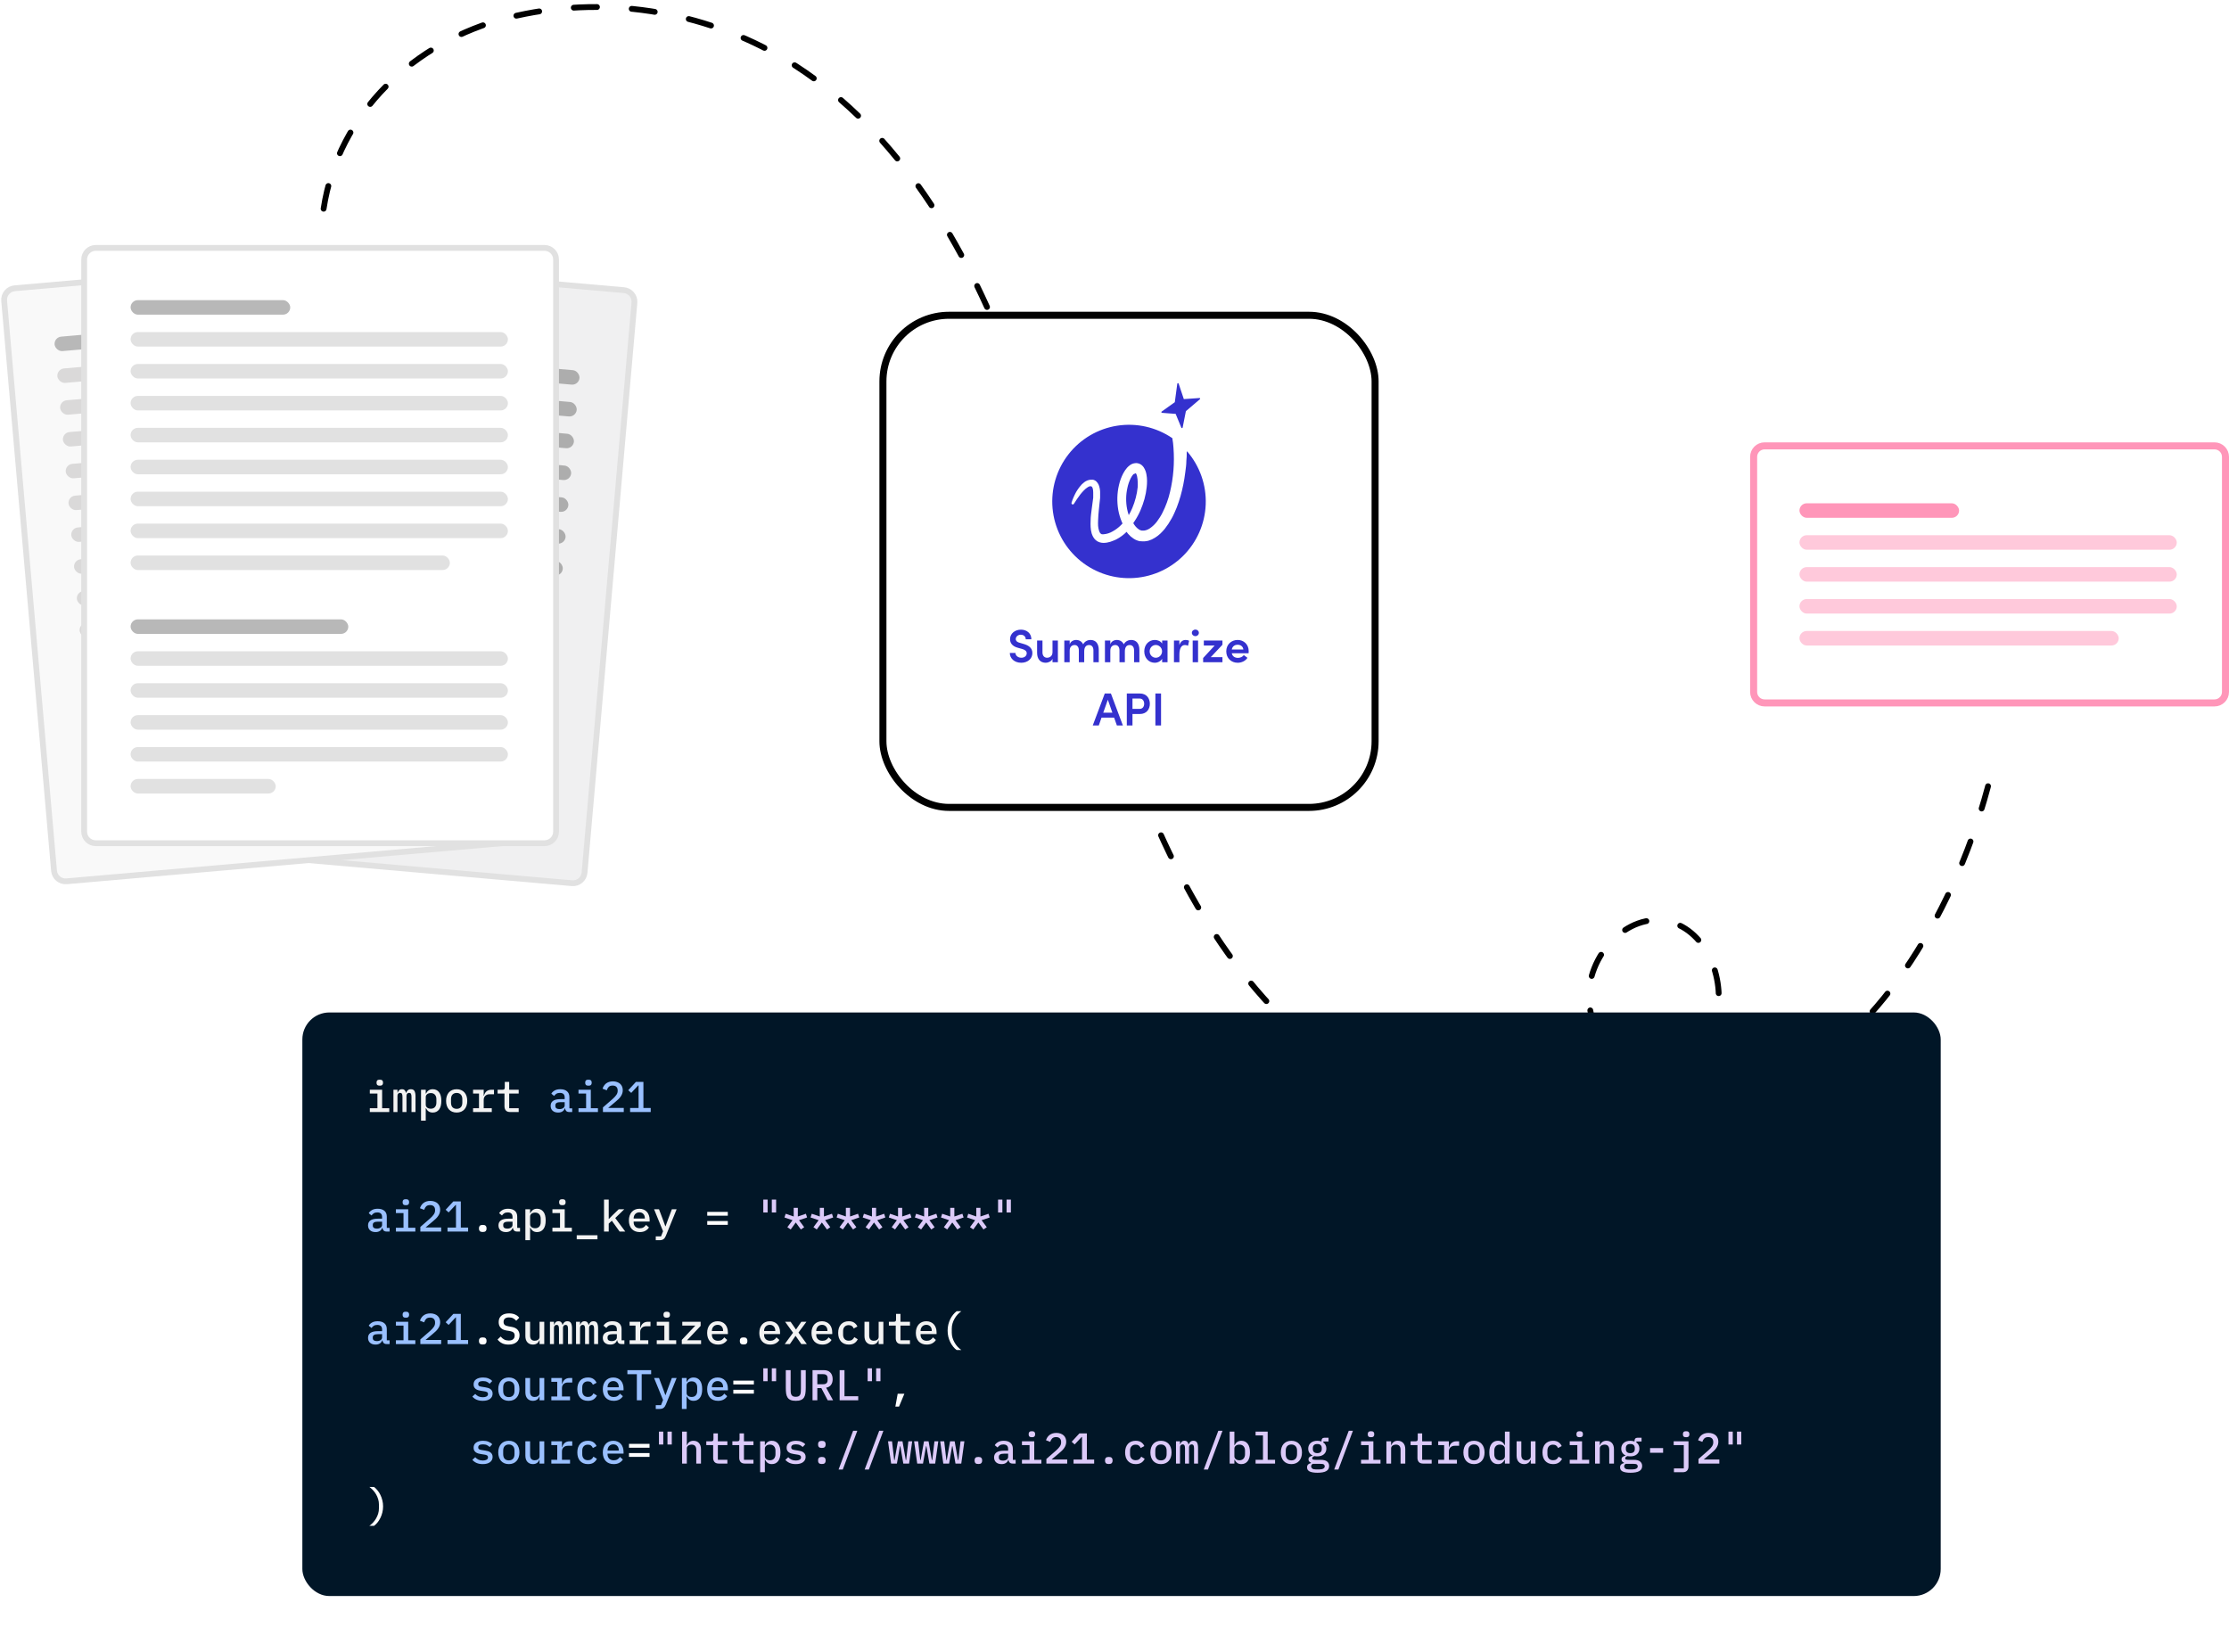 <svg width="317" height="235" viewBox="0 0 317 235" fill="none" xmlns="http://www.w3.org/2000/svg">
<path d="M46.023 29.687C48.086 16.066 58.958 5.856 72.232 2.523C85.507 -0.809 99.98 1.385 111.793 8.522C126.622 17.481 136.531 33.35 142.996 49.907C149.46 66.464 152.99 84.085 158.399 101.047C163.805 118.009 171.449 134.816 184.311 146.635C197.172 158.454 216.18 164.285 231.972 157.342C237.231 155.028 242.213 151.034 243.935 145.359C245.657 139.684 242.862 132.387 237.303 131.056C231.402 129.642 225.558 136.009 225.986 142.309C226.413 148.609 231.715 153.734 237.602 155.225C243.486 156.717 249.729 155.177 255.259 152.611C266.897 147.211 278.407 129.575 283.153 110.175" stroke="black" stroke-width="0.826" stroke-miterlimit="10" stroke-linecap="round" stroke-dasharray="3.3 4.95"/>
<path d="M25.157 35.706L88.723 41.268C89.632 41.347 90.304 42.148 90.224 43.056L83.133 124.113C83.053 125.021 82.252 125.693 81.344 125.614L17.777 120.053C16.869 119.973 16.197 119.172 16.276 118.264L23.368 37.207C23.448 36.299 24.248 35.627 25.157 35.706Z" fill="#F0F0F1" stroke="#E1E1E1" stroke-width="0.826"/>
<rect width="53.659" height="70.169" transform="translate(29.443 43.539) rotate(5)" fill="#F0F0F1"/>
<rect x="29.443" y="43.539" width="22.702" height="2.064" rx="1.032" transform="rotate(5 29.443 43.539)" fill="#ADADAD"/>
<rect x="29.048" y="48.062" width="53.659" height="2.064" rx="1.032" transform="rotate(5 29.048 48.062)" fill="#ADADAD"/>
<rect x="28.652" y="52.586" width="53.659" height="2.064" rx="1.032" transform="rotate(5 28.652 52.586)" fill="#ADADAD"/>
<rect x="28.256" y="57.107" width="53.659" height="2.064" rx="1.032" transform="rotate(5 28.256 57.107)" fill="#ADADAD"/>
<rect x="27.86" y="61.631" width="53.659" height="2.064" rx="1.032" transform="rotate(5 27.86 61.631)" fill="#ADADAD"/>
<rect x="27.465" y="66.154" width="53.659" height="2.064" rx="1.032" transform="rotate(5 27.465 66.154)" fill="#ADADAD"/>
<rect x="27.069" y="70.678" width="53.659" height="2.064" rx="1.032" transform="rotate(5 27.069 70.678)" fill="#ADADAD"/>
<rect x="26.673" y="75.201" width="53.659" height="2.064" rx="1.032" transform="rotate(5 26.673 75.201)" fill="#ADADAD"/>
<rect x="26.277" y="79.725" width="45.404" height="2.064" rx="1.032" transform="rotate(5 26.277 79.725)" fill="#ADADAD"/>
<rect x="25.882" y="84.246" width="53.659" height="2.064" rx="1.032" transform="rotate(5 25.882 84.246)" fill="#ADADAD"/>
<rect x="25.486" y="88.769" width="30.957" height="2.064" rx="1.032" transform="rotate(5 25.486 88.769)" fill="#ADADAD"/>
<rect x="25.091" y="93.293" width="53.659" height="2.064" rx="1.032" transform="rotate(5 25.091 93.293)" fill="#ADADAD"/>
<rect x="24.694" y="97.816" width="53.659" height="2.064" rx="1.032" transform="rotate(5 24.694 97.816)" fill="#ADADAD"/>
<rect x="24.299" y="102.34" width="53.659" height="2.064" rx="1.032" transform="rotate(5 24.299 102.34)" fill="#ADADAD"/>
<rect x="23.903" y="106.861" width="53.659" height="2.064" rx="1.032" transform="rotate(5 23.903 106.861)" fill="#ADADAD"/>
<rect x="23.508" y="111.385" width="20.638" height="2.064" rx="1.032" transform="rotate(5 23.508 111.385)" fill="#ADADAD"/>
<path d="M2.092 40.999L65.659 35.438C66.567 35.358 67.368 36.03 67.447 36.938L74.539 117.995C74.618 118.903 73.946 119.704 73.038 119.784L9.471 125.345C8.563 125.425 7.762 124.753 7.683 123.844L0.591 42.788C0.512 41.879 1.184 41.078 2.092 40.999Z" fill="#F9F9F9" stroke="#E1E1E1" stroke-width="0.826"/>
<rect x="7.674" y="47.969" width="22.702" height="2.064" rx="1.032" transform="rotate(-5 7.674 47.969)" fill="#B8B8B8"/>
<rect x="8.069" y="52.492" width="53.659" height="2.064" rx="1.032" transform="rotate(-5 8.069 52.492)" fill="#DAD9D9"/>
<rect x="8.465" y="57.016" width="53.659" height="2.064" rx="1.032" transform="rotate(-5 8.465 57.016)" fill="#DAD9D9"/>
<rect x="8.861" y="61.539" width="53.659" height="2.064" rx="1.032" transform="rotate(-5 8.861 61.539)" fill="#DAD9D9"/>
<rect x="9.257" y="66.061" width="53.659" height="2.064" rx="1.032" transform="rotate(-5 9.257 66.061)" fill="#DAD9D9"/>
<rect x="9.652" y="70.584" width="53.659" height="2.064" rx="1.032" transform="rotate(-5 9.652 70.584)" fill="#DAD9D9"/>
<rect x="10.048" y="75.107" width="53.659" height="2.064" rx="1.032" transform="rotate(-5 10.048 75.107)" fill="#DAD9D9"/>
<rect x="10.443" y="79.631" width="53.659" height="2.064" rx="1.032" transform="rotate(-5 10.443 79.631)" fill="#DAD9D9"/>
<rect x="10.84" y="84.154" width="45.404" height="2.064" rx="1.032" transform="rotate(-5 10.84 84.154)" fill="#DAD9D9"/>
<rect x="11.235" y="88.676" width="53.659" height="2.064" rx="1.032" transform="rotate(-5 11.235 88.676)" fill="#DAD9D9"/>
<rect x="11.631" y="93.199" width="30.957" height="2.064" rx="1.032" transform="rotate(-5 11.631 93.199)" fill="#B8B8B8"/>
<rect x="12.026" y="97.723" width="53.659" height="2.064" rx="1.032" transform="rotate(-5 12.026 97.723)" fill="#DAD9D9"/>
<rect x="12.423" y="102.246" width="53.659" height="2.064" rx="1.032" transform="rotate(-5 12.423 102.246)" fill="#DAD9D9"/>
<rect x="12.818" y="106.77" width="53.659" height="2.064" rx="1.032" transform="rotate(-5 12.818 106.77)" fill="#DAD9D9"/>
<rect x="13.214" y="111.291" width="53.659" height="2.064" rx="1.032" transform="rotate(-5 13.214 111.291)" fill="#DAD9D9"/>
<rect x="13.609" y="115.814" width="20.638" height="2.064" rx="1.032" transform="rotate(-5 13.609 115.814)" fill="#DAD9D9"/>
<path d="M13.62 35.258H77.43C78.342 35.258 79.081 35.998 79.081 36.91V118.276C79.081 119.188 78.342 119.927 77.43 119.927H13.62C12.709 119.927 11.969 119.188 11.969 118.276V36.91C11.969 35.998 12.709 35.258 13.62 35.258Z" fill="white" stroke="#E1E1E1" stroke-width="0.826"/>
<rect x="18.574" y="42.688" width="22.702" height="2.064" rx="1.032" fill="#B8B8B8"/>
<rect x="18.574" y="47.228" width="53.659" height="2.064" rx="1.032" fill="#E1E1E1"/>
<rect x="18.574" y="51.768" width="53.659" height="2.064" rx="1.032" fill="#E1E1E1"/>
<rect x="18.574" y="56.309" width="53.659" height="2.064" rx="1.032" fill="#E1E1E1"/>
<rect x="18.574" y="60.85" width="53.659" height="2.064" rx="1.032" fill="#E1E1E1"/>
<rect x="18.574" y="65.389" width="53.659" height="2.064" rx="1.032" fill="#E1E1E1"/>
<rect x="18.574" y="69.93" width="53.659" height="2.064" rx="1.032" fill="#E1E1E1"/>
<rect x="18.574" y="74.471" width="53.659" height="2.064" rx="1.032" fill="#E1E1E1"/>
<rect x="18.574" y="79.01" width="45.404" height="2.064" rx="1.032" fill="#E1E1E1"/>
<rect x="18.574" y="83.551" width="53.659" height="2.064" rx="1.032" fill="white"/>
<rect x="18.574" y="88.092" width="30.957" height="2.064" rx="1.032" fill="#B8B8B8"/>
<rect x="18.574" y="92.631" width="53.659" height="2.064" rx="1.032" fill="#E1E1E1"/>
<rect x="18.574" y="97.172" width="53.659" height="2.064" rx="1.032" fill="#E1E1E1"/>
<rect x="18.574" y="101.713" width="53.659" height="2.064" rx="1.032" fill="#E1E1E1"/>
<rect x="18.574" y="106.252" width="53.659" height="2.064" rx="1.032" fill="#E1E1E1"/>
<rect x="18.574" y="110.793" width="20.638" height="2.064" rx="1.032" fill="#E1E1E1"/>
<rect x="125.566" y="44.84" width="69.995" height="69.995" rx="9.406" fill="white"/>
<path d="M160.81 81.767C166.655 81.767 171.393 77.048 171.393 71.227C171.393 65.406 166.655 60.688 160.81 60.688C154.966 60.688 150.228 65.406 150.228 71.227C150.228 77.048 154.966 81.767 160.81 81.767Z" fill="white"/>
<path d="M161.184 67.449C161.041 67.617 160.917 67.8 160.817 67.996C160.595 68.436 160.433 68.903 160.336 69.385C160.113 70.368 160.097 71.386 160.289 72.375C160.345 72.677 160.425 72.974 160.53 73.263C160.718 72.938 160.885 72.602 161.031 72.255C161.231 71.781 161.396 71.292 161.525 70.793C161.656 70.296 161.747 69.79 161.799 69.278C161.812 69.031 161.812 68.784 161.799 68.537C161.796 68.3 161.771 68.063 161.725 67.83C161.725 67.723 161.672 67.616 161.645 67.523C161.616 67.441 161.577 67.363 161.532 67.289L161.431 67.349C161.345 67.372 161.262 67.405 161.184 67.449V67.449Z" fill="#3431CE"/>
<path d="M168.774 64.3C168.774 64.714 168.774 65.127 168.72 65.535C168.72 66.095 168.633 66.663 168.56 67.217C168.421 68.344 168.198 69.46 167.892 70.554C167.736 71.102 167.555 71.642 167.35 72.176C167.244 72.443 167.123 72.704 167.01 72.971C166.896 73.238 166.763 73.491 166.622 73.745C166.338 74.262 166.012 74.756 165.647 75.22C165.452 75.454 165.245 75.677 165.026 75.888C164.793 76.11 164.538 76.307 164.264 76.475C163.976 76.66 163.663 76.803 163.335 76.902C162.976 76.997 162.602 77.022 162.233 76.976H162.093L161.959 76.942C161.868 76.919 161.779 76.89 161.692 76.855C161.519 76.791 161.356 76.706 161.204 76.602C160.92 76.417 160.663 76.192 160.442 75.934L160.295 75.747L160.222 75.641C159.794 76.067 159.306 76.427 158.772 76.709L158.558 76.809L158.345 76.895C158.204 76.956 158.057 77.009 157.917 77.056C157.764 77.105 157.608 77.142 157.449 77.169C157.279 77.199 157.107 77.215 156.935 77.216C156.74 77.216 156.545 77.185 156.36 77.123C156.159 77.059 155.974 76.952 155.819 76.809C155.673 76.678 155.55 76.522 155.458 76.348C155.375 76.192 155.306 76.029 155.251 75.861C155.169 75.562 155.119 75.256 155.104 74.947C155.088 74.655 155.088 74.363 155.104 74.072C155.104 73.505 155.191 72.951 155.258 72.403C155.325 71.856 155.412 71.315 155.472 70.788V70.588C155.475 70.525 155.475 70.463 155.472 70.401V70.227C155.475 70.167 155.475 70.107 155.472 70.047C155.479 69.821 155.447 69.595 155.378 69.379C155.35 69.32 155.314 69.264 155.271 69.213C155.244 69.186 155.209 69.17 155.171 69.166C155.103 69.153 155.032 69.153 154.964 69.166C154.918 69.179 154.873 69.197 154.83 69.219L154.757 69.259L154.69 69.299C154.488 69.426 154.304 69.578 154.142 69.753C153.963 69.935 153.793 70.127 153.635 70.327C153.309 70.756 153.006 71.202 152.726 71.662C152.699 71.704 152.656 71.733 152.608 71.745C152.559 71.756 152.508 71.748 152.465 71.722C152.431 71.7 152.405 71.667 152.39 71.629C152.376 71.59 152.374 71.548 152.385 71.509C152.467 71.24 152.565 70.978 152.679 70.721C152.786 70.461 152.92 70.214 153.053 69.96C153.201 69.709 153.366 69.468 153.548 69.239C153.736 68.985 153.961 68.76 154.216 68.572L154.316 68.505L154.423 68.438C154.5 68.394 154.58 68.356 154.663 68.325C154.855 68.25 155.059 68.216 155.265 68.225H155.432L155.605 68.278L155.759 68.358C155.806 68.358 155.853 68.425 155.899 68.458C156.051 68.599 156.171 68.769 156.253 68.959C156.371 69.269 156.439 69.596 156.454 69.927C156.454 70.007 156.454 70.08 156.454 70.16V70.381C156.454 70.447 156.454 70.534 156.454 70.601V70.808C156.4 71.355 156.334 71.903 156.28 72.443C156.227 72.984 156.18 73.511 156.167 74.025C156.153 74.279 156.153 74.533 156.167 74.786C156.183 75.013 156.226 75.237 156.294 75.454C156.319 75.549 156.355 75.64 156.4 75.727C156.438 75.792 156.486 75.85 156.541 75.901C156.588 75.94 156.642 75.97 156.701 75.988C156.781 75.999 156.862 75.999 156.942 75.988C157.397 75.952 157.838 75.812 158.231 75.581C158.663 75.344 159.059 75.048 159.407 74.699C159.48 74.619 159.567 74.546 159.641 74.453C159.607 74.379 159.567 74.299 159.534 74.212C159.305 73.667 159.137 73.098 159.033 72.517C158.934 71.933 158.891 71.34 158.906 70.748C158.922 70.159 158.998 69.573 159.133 68.999C159.263 68.414 159.469 67.848 159.748 67.317C159.899 67.03 160.083 66.761 160.295 66.516C160.421 66.38 160.56 66.257 160.71 66.149C160.907 66.007 161.137 65.915 161.378 65.882C161.512 65.855 161.651 65.855 161.785 65.882C161.923 65.907 162.056 65.955 162.179 66.022L162.333 66.122C162.382 66.155 162.425 66.195 162.46 66.242L162.52 66.296L162.574 66.362L162.667 66.489C162.767 66.647 162.85 66.815 162.914 66.99C162.971 67.146 163.013 67.307 163.041 67.47C163.099 67.774 163.128 68.082 163.128 68.391C163.13 68.686 163.114 68.98 163.081 69.273C163.023 69.848 162.916 70.418 162.761 70.975C162.606 71.528 162.414 72.07 162.186 72.597C161.956 73.128 161.679 73.638 161.358 74.119L161.171 74.399L161.224 74.493L161.318 74.639L161.418 74.773L161.518 74.9C161.651 75.057 161.807 75.194 161.979 75.307C162.055 75.358 162.138 75.396 162.226 75.42C162.265 75.437 162.305 75.45 162.346 75.46H162.407H162.467C162.551 75.471 162.636 75.471 162.721 75.46C162.811 75.453 162.901 75.435 162.988 75.407C163.183 75.346 163.367 75.256 163.536 75.14C163.921 74.873 164.261 74.546 164.545 74.172C164.691 73.972 164.832 73.772 164.965 73.558C165.102 73.342 165.227 73.12 165.339 72.891C165.806 71.966 166.16 70.989 166.395 69.98C166.88 67.938 167.047 65.832 166.89 63.739V63.739V63.706C166.863 63.24 166.807 62.776 166.723 62.317C164.432 60.754 161.632 60.12 158.891 60.545C156.15 60.97 153.674 62.421 151.965 64.604C150.256 66.787 149.443 69.538 149.691 72.298C149.939 75.058 151.23 77.621 153.3 79.465C155.371 81.309 158.066 82.296 160.839 82.227C163.612 82.157 166.254 81.035 168.229 79.089C170.204 77.143 171.364 74.519 171.472 71.75C171.581 68.981 170.63 66.274 168.814 64.18L168.774 64.3Z" fill="#3431CE"/>
<path d="M170.61 56.609L168.359 56.763L167.624 54.567C167.618 54.545 167.606 54.526 167.588 54.513C167.571 54.499 167.549 54.492 167.527 54.492C167.505 54.492 167.483 54.499 167.466 54.513C167.448 54.526 167.436 54.545 167.43 54.567L167.076 57.203L165.205 58.538C165.189 58.55 165.177 58.568 165.17 58.587C165.164 58.606 165.163 58.627 165.169 58.647C165.175 58.667 165.187 58.684 165.203 58.697C165.219 58.71 165.238 58.717 165.259 58.718L167.196 58.865L167.998 60.814C168.004 60.836 168.016 60.855 168.034 60.868C168.051 60.882 168.073 60.889 168.095 60.889C168.117 60.889 168.139 60.882 168.156 60.868C168.174 60.855 168.186 60.836 168.192 60.814L168.653 58.478L170.657 56.77C170.668 56.757 170.675 56.742 170.679 56.726C170.682 56.709 170.681 56.693 170.677 56.677C170.672 56.661 170.664 56.647 170.652 56.635C170.64 56.623 170.626 56.614 170.61 56.609V56.609Z" fill="#3431CE"/>
<path d="M145.237 94.263C146.128 94.263 146.822 93.708 146.822 92.876C146.822 92.15 146.274 91.78 145.56 91.582L145.019 91.423C144.497 91.284 144.458 91.02 144.458 90.895C144.458 90.538 144.781 90.274 145.171 90.274C145.594 90.274 145.877 90.545 145.877 90.921H146.677C146.677 90.069 146.023 89.554 145.191 89.554C144.352 89.554 143.645 90.102 143.645 90.908C143.645 91.304 143.817 91.892 144.794 92.143L145.362 92.301C145.745 92.407 146.016 92.592 146.016 92.909C146.016 93.266 145.719 93.55 145.257 93.55C144.755 93.55 144.418 93.226 144.411 92.869H143.612C143.612 93.642 144.266 94.263 145.237 94.263ZM149.683 91.099V92.751C149.683 93.352 149.247 93.55 148.897 93.55C148.554 93.55 148.257 93.292 148.257 92.797V91.099H147.491V92.83C147.491 93.728 147.933 94.263 148.726 94.263C149.036 94.263 149.525 94.091 149.683 93.701V94.184H150.449V91.099H149.683ZM155.079 91.02C154.769 91.02 154.287 91.159 154.043 91.641C153.858 91.251 153.494 91.02 153.045 91.02C152.656 91.02 152.213 91.251 152.127 91.667V91.099H151.361V94.184H152.127V92.539C152.127 91.951 152.484 91.74 152.841 91.74C153.171 91.74 153.428 92.004 153.428 92.493V94.184H154.194V92.658C154.194 92.044 154.445 91.74 154.888 91.74C155.244 91.74 155.502 91.998 155.502 92.493V94.184H156.262V92.453C156.262 91.555 155.852 91.02 155.079 91.02ZM160.858 91.02C160.548 91.02 160.066 91.159 159.821 91.641C159.636 91.251 159.273 91.02 158.824 91.02C158.434 91.02 157.992 91.251 157.906 91.667V91.099H157.14V94.184H157.906V92.539C157.906 91.951 158.263 91.74 158.619 91.74C158.949 91.74 159.207 92.004 159.207 92.493V94.184H159.973V92.658C159.973 92.044 160.224 91.74 160.666 91.74C161.023 91.74 161.281 91.998 161.281 92.493V94.184H162.04V92.453C162.04 91.555 161.631 91.02 160.858 91.02ZM165.276 91.099V91.529C165.071 91.205 164.662 91.02 164.239 91.02C163.368 91.02 162.734 91.707 162.734 92.638C162.734 93.596 163.394 94.263 164.22 94.263C164.662 94.263 165.071 94.038 165.276 93.701V94.184H166.042V91.099H165.276ZM164.378 93.55C163.876 93.55 163.5 93.133 163.5 92.638C163.5 92.143 163.876 91.733 164.371 91.733C164.827 91.733 165.263 92.11 165.263 92.638C165.263 93.153 164.854 93.55 164.378 93.55ZM168.607 91.02C168.224 91.02 167.887 91.245 167.722 91.76V91.099H166.956V94.184H167.729V93.107C167.729 92.242 168.006 91.74 168.508 91.74C168.62 91.74 168.779 91.76 168.957 91.852L169.109 91.126C168.99 91.06 168.792 91.02 168.607 91.02ZM170.002 90.479C170.28 90.479 170.498 90.274 170.498 90.01C170.498 89.739 170.28 89.541 170.002 89.541C169.732 89.541 169.501 89.739 169.501 90.01C169.501 90.274 169.732 90.479 170.002 90.479ZM169.619 94.184H170.385V91.099H169.619V94.184ZM173.852 91.099H171.204V91.813H172.743L171.105 93.589V94.184H173.852V93.47H172.188L173.852 91.7V91.099ZM177.584 92.612C177.584 91.648 176.89 91.02 176.012 91.02C175.127 91.02 174.394 91.654 174.394 92.638C174.394 93.602 175.094 94.263 176.012 94.263C176.573 94.263 177.122 94.012 177.406 93.563L176.89 93.173C176.712 93.424 176.389 93.569 176.058 93.569C175.596 93.569 175.266 93.338 175.18 92.909H177.571C177.577 92.797 177.584 92.698 177.584 92.612ZM175.18 92.374C175.272 91.905 175.609 91.7 176.019 91.7C176.448 91.7 176.778 91.951 176.824 92.374H175.18ZM158.841 103.184H159.693L157.989 98.633H157.117L155.407 103.184H156.265L156.655 102.067H158.445L158.841 103.184ZM156.899 101.367L157.553 99.518L158.2 101.367H156.899ZM162.094 98.633H160.251V103.184H161.057V101.552H162.094C163.098 101.552 163.527 100.833 163.527 100.093C163.527 99.366 163.098 98.633 162.094 98.633ZM162.054 100.826H161.057V99.353H162.074C162.536 99.353 162.721 99.736 162.721 100.093C162.721 100.463 162.53 100.826 162.054 100.826ZM164.315 103.184H165.12V98.633H164.315V103.184Z" fill="#3431CE"/>
<rect x="125.566" y="44.84" width="69.995" height="69.995" rx="9.406" stroke="black"/>
<path d="M250.958 63.414H314.936C315.8 63.414 316.5 64.114 316.5 64.978V98.412C316.5 99.275 315.8 99.975 314.936 99.975H250.958C250.095 99.975 249.395 99.275 249.395 98.412V64.978C249.395 64.114 250.095 63.414 250.958 63.414Z" fill="white" stroke="#FF96B9"/>
<rect x="255.912" y="71.582" width="22.702" height="2.064" rx="1.032" fill="#FF96B9"/>
<rect x="255.912" y="76.123" width="53.659" height="2.064" rx="1.032" fill="#FFC9DB"/>
<rect x="255.912" y="80.662" width="53.659" height="2.064" rx="1.032" fill="#FFC9DB"/>
<rect x="255.912" y="85.203" width="53.659" height="2.064" rx="1.032" fill="#FFC9DB"/>
<rect x="255.912" y="89.744" width="45.404" height="2.064" rx="1.032" fill="#FFC9DB"/>
<g filter="url(#filter0_d_6077_6601)">
<g clip-path="url(#clip0_6077_6601)">
<rect x="43" y="144" width="233.582" height="89.123" fill="#011627"/>
<path d="M54.014 154.414C53.842 154.414 53.721 154.379 53.651 154.31C53.586 154.24 53.553 154.154 53.553 154.052V153.923C53.553 153.82 53.586 153.734 53.651 153.665C53.721 153.595 53.839 153.56 54.007 153.56C54.179 153.56 54.298 153.595 54.364 153.665C54.433 153.734 54.468 153.82 54.468 153.923V154.052C54.468 154.154 54.433 154.24 54.364 154.31C54.298 154.379 54.181 154.414 54.014 154.414ZM52.594 157.621H53.676V155.532H52.594V154.992H54.345V157.621H55.359V158.162H52.594V157.621ZM55.954 158.162V154.992H56.525V155.403H56.556C56.605 155.268 56.675 155.154 56.765 155.059C56.859 154.965 56.992 154.918 57.164 154.918C57.332 154.918 57.461 154.965 57.551 155.059C57.645 155.149 57.705 155.274 57.729 155.434H57.754C57.811 155.291 57.891 155.17 57.994 155.072C58.096 154.969 58.243 154.918 58.436 154.918C58.682 154.918 58.852 155.004 58.946 155.176C59.044 155.348 59.093 155.6 59.093 155.932V158.162H58.522V156.018C58.522 155.797 58.495 155.645 58.442 155.563C58.389 155.477 58.303 155.434 58.184 155.434C58.078 155.434 57.987 155.471 57.914 155.545C57.844 155.614 57.809 155.721 57.809 155.864V158.162H57.238V156.018C57.238 155.797 57.211 155.645 57.158 155.563C57.109 155.477 57.025 155.434 56.906 155.434C56.795 155.434 56.703 155.471 56.63 155.545C56.56 155.614 56.525 155.721 56.525 155.864V158.162H55.954ZM59.878 154.992H60.548V155.532H60.585C60.679 155.34 60.804 155.19 60.96 155.084C61.115 154.973 61.31 154.918 61.544 154.918C61.916 154.918 62.213 155.057 62.434 155.336C62.656 155.614 62.766 156.028 62.766 156.577C62.766 157.126 62.656 157.539 62.434 157.818C62.213 158.097 61.916 158.236 61.544 158.236C61.31 158.236 61.115 158.183 60.96 158.076C60.804 157.965 60.679 157.814 60.585 157.621H60.548V159.391H59.878V154.992ZM61.267 157.689C61.521 157.689 61.715 157.611 61.851 157.456C61.99 157.3 62.06 157.093 62.06 156.835V156.319C62.06 156.061 61.99 155.854 61.851 155.698C61.715 155.543 61.521 155.465 61.267 155.465C61.169 155.465 61.077 155.477 60.99 155.502C60.904 155.526 60.829 155.563 60.763 155.612C60.698 155.661 60.644 155.723 60.603 155.797C60.567 155.866 60.548 155.95 60.548 156.049V157.105C60.548 157.204 60.567 157.29 60.603 157.363C60.644 157.433 60.698 157.492 60.763 157.542C60.829 157.591 60.904 157.628 60.99 157.652C61.077 157.677 61.169 157.689 61.267 157.689ZM64.946 158.236C64.713 158.236 64.502 158.197 64.313 158.119C64.129 158.041 63.971 157.931 63.84 157.787C63.713 157.644 63.615 157.47 63.545 157.265C63.475 157.06 63.441 156.831 63.441 156.577C63.441 156.323 63.475 156.094 63.545 155.889C63.615 155.684 63.713 155.51 63.84 155.367C63.971 155.223 64.129 155.113 64.313 155.035C64.502 154.957 64.713 154.918 64.946 154.918C65.18 154.918 65.388 154.957 65.573 155.035C65.761 155.113 65.919 155.223 66.046 155.367C66.177 155.51 66.277 155.684 66.347 155.889C66.416 156.094 66.451 156.323 66.451 156.577C66.451 156.831 66.416 157.06 66.347 157.265C66.277 157.47 66.177 157.644 66.046 157.787C65.919 157.931 65.761 158.041 65.573 158.119C65.388 158.197 65.18 158.236 64.946 158.236ZM64.946 157.707C65.192 157.707 65.386 157.634 65.53 157.486C65.677 157.335 65.751 157.111 65.751 156.817V156.337C65.751 156.042 65.677 155.821 65.53 155.674C65.386 155.522 65.192 155.446 64.946 155.446C64.7 155.446 64.504 155.522 64.356 155.674C64.213 155.821 64.141 156.042 64.141 156.337V156.817C64.141 157.111 64.213 157.335 64.356 157.486C64.504 157.634 64.7 157.707 64.946 157.707ZM67.279 157.621H68.121V155.532H67.279V154.992H68.791V155.833H68.828C68.856 155.723 68.897 155.616 68.951 155.514C69.004 155.412 69.072 155.323 69.153 155.25C69.235 155.172 69.336 155.111 69.454 155.065C69.573 155.016 69.713 154.992 69.872 154.992H70.253V155.631H69.626C69.381 155.631 69.18 155.704 69.024 155.852C68.869 155.995 68.791 156.19 68.791 156.436V157.621H69.94V158.162H67.279V157.621ZM72.556 158.162C72.277 158.162 72.073 158.088 71.942 157.941C71.81 157.789 71.745 157.595 71.745 157.357V155.532H70.768V154.992H71.462C71.581 154.992 71.665 154.969 71.714 154.924C71.763 154.875 71.788 154.789 71.788 154.666V153.873H72.415V154.992H73.766V155.532H72.415V157.621H73.766V158.162H72.556ZM73.545 175.162C73.353 175.162 73.207 175.113 73.109 175.015C73.015 174.916 72.957 174.787 72.937 174.628H72.906C72.845 174.82 72.732 174.97 72.568 175.076C72.408 175.183 72.204 175.236 71.954 175.236C71.63 175.236 71.372 175.152 71.18 174.984C70.987 174.812 70.891 174.576 70.891 174.277C70.891 173.97 71.004 173.737 71.229 173.577C71.458 173.413 71.808 173.331 72.279 173.331H72.888V173.085C72.888 172.655 72.66 172.44 72.206 172.44C72.001 172.44 71.835 172.481 71.708 172.563C71.581 172.641 71.475 172.745 71.388 172.876L70.989 172.551C71.079 172.379 71.231 172.231 71.444 172.108C71.657 171.981 71.931 171.918 72.267 171.918C72.668 171.918 72.984 172.014 73.213 172.207C73.443 172.399 73.557 172.678 73.557 173.042V174.634H73.957V175.162H73.545ZM72.144 174.744C72.361 174.744 72.54 174.695 72.679 174.597C72.818 174.499 72.888 174.372 72.888 174.216V173.755H72.292C71.808 173.755 71.567 173.901 71.567 174.191V174.314C71.567 174.458 71.618 174.566 71.72 174.64C71.823 174.709 71.964 174.744 72.144 174.744ZM74.717 171.992H75.387V172.532H75.424C75.518 172.34 75.643 172.19 75.799 172.084C75.954 171.973 76.149 171.918 76.382 171.918C76.755 171.918 77.052 172.057 77.273 172.336C77.494 172.614 77.605 173.028 77.605 173.577C77.605 174.126 77.494 174.539 77.273 174.818C77.052 175.097 76.755 175.236 76.382 175.236C76.149 175.236 75.954 175.183 75.799 175.076C75.643 174.965 75.518 174.814 75.424 174.621H75.387V176.391H74.717V171.992ZM76.106 174.689C76.36 174.689 76.554 174.611 76.689 174.456C76.829 174.3 76.898 174.093 76.898 173.835V173.319C76.898 173.061 76.829 172.854 76.689 172.698C76.554 172.543 76.36 172.465 76.106 172.465C76.007 172.465 75.915 172.477 75.829 172.502C75.743 172.526 75.668 172.563 75.602 172.612C75.537 172.661 75.483 172.723 75.442 172.797C75.405 172.866 75.387 172.95 75.387 173.049V174.105C75.387 174.204 75.405 174.29 75.442 174.363C75.483 174.433 75.537 174.492 75.602 174.542C75.668 174.591 75.743 174.628 75.829 174.652C75.915 174.677 76.007 174.689 76.106 174.689ZM79.981 171.414C79.809 171.414 79.689 171.379 79.619 171.31C79.553 171.24 79.521 171.154 79.521 171.052V170.923C79.521 170.82 79.553 170.734 79.619 170.665C79.689 170.595 79.807 170.56 79.975 170.56C80.147 170.56 80.266 170.595 80.332 170.665C80.401 170.734 80.436 170.82 80.436 170.923V171.052C80.436 171.154 80.401 171.24 80.332 171.31C80.266 171.379 80.149 171.414 79.981 171.414ZM78.562 174.621H79.644V172.532H78.562V171.992H80.313V174.621H81.327V175.162H78.562V174.621ZM82.02 176.262V175.684H84.969V176.262H82.02ZM85.902 170.615H86.571V173.362H86.602L87.1 172.852L87.991 171.992H88.783L87.499 173.239L88.925 175.162H88.12L87.014 173.62L86.571 174.032V175.162H85.902V170.615ZM90.981 175.236C90.74 175.236 90.523 175.197 90.33 175.119C90.138 175.041 89.976 174.931 89.845 174.787C89.714 174.644 89.613 174.472 89.544 174.271C89.474 174.066 89.439 173.837 89.439 173.583C89.439 173.329 89.474 173.1 89.544 172.895C89.618 172.69 89.718 172.516 89.845 172.373C89.976 172.225 90.134 172.113 90.318 172.035C90.502 171.957 90.707 171.918 90.932 171.918C91.154 171.918 91.354 171.957 91.534 172.035C91.715 172.108 91.868 172.215 91.995 172.354C92.122 172.493 92.219 172.659 92.284 172.852C92.354 173.044 92.389 173.257 92.389 173.491V173.743H90.115V173.847C90.115 174.097 90.193 174.302 90.349 174.462C90.504 174.617 90.719 174.695 90.994 174.695C91.199 174.695 91.373 174.652 91.516 174.566C91.663 174.476 91.782 174.357 91.872 174.21L92.29 174.578C92.184 174.763 92.02 174.918 91.799 175.045C91.582 175.172 91.309 175.236 90.981 175.236ZM90.932 172.428C90.814 172.428 90.703 172.448 90.601 172.489C90.502 172.53 90.416 172.59 90.343 172.668C90.273 172.741 90.218 172.829 90.177 172.932C90.136 173.034 90.115 173.147 90.115 173.27V173.313H91.707V173.251C91.707 173.001 91.635 172.803 91.492 172.655C91.352 172.504 91.166 172.428 90.932 172.428ZM95.551 171.992H96.227L94.691 175.777C94.609 175.981 94.501 176.135 94.366 176.237C94.234 176.34 94.044 176.391 93.794 176.391H93.26V175.85H94.009L94.298 175.119L93.02 171.992H93.721L94.224 173.319L94.618 174.406H94.654L95.048 173.319L95.551 171.992ZM76.733 190.621H76.702C76.669 190.703 76.626 190.783 76.573 190.861C76.524 190.935 76.462 191 76.388 191.058C76.315 191.111 76.229 191.154 76.13 191.187C76.032 191.219 75.917 191.236 75.786 191.236C75.467 191.236 75.209 191.131 75.012 190.922C74.816 190.714 74.717 190.417 74.717 190.032V187.992H75.387V189.933C75.387 190.437 75.606 190.689 76.044 190.689C76.13 190.689 76.214 190.679 76.296 190.658C76.378 190.634 76.452 190.599 76.517 190.554C76.583 190.509 76.634 190.453 76.671 190.388C76.712 190.318 76.733 190.236 76.733 190.142V187.992H77.402V191.162H76.733V190.621ZM78.212 191.162V187.992H78.783V188.403H78.814C78.863 188.268 78.933 188.154 79.023 188.059C79.117 187.965 79.25 187.918 79.422 187.918C79.59 187.918 79.719 187.965 79.809 188.059C79.904 188.149 79.963 188.274 79.988 188.434H80.012C80.07 188.291 80.149 188.17 80.252 188.072C80.354 187.969 80.502 187.918 80.694 187.918C80.94 187.918 81.11 188.004 81.204 188.176C81.302 188.348 81.352 188.6 81.352 188.932V191.162H80.78V189.018C80.78 188.797 80.754 188.645 80.7 188.563C80.647 188.477 80.561 188.434 80.442 188.434C80.336 188.434 80.246 188.471 80.172 188.545C80.102 188.614 80.067 188.721 80.067 188.864V191.162H79.496V189.018C79.496 188.797 79.469 188.645 79.416 188.563C79.367 188.477 79.283 188.434 79.164 188.434C79.054 188.434 78.962 188.471 78.888 188.545C78.818 188.614 78.783 188.721 78.783 188.864V191.162H78.212ZM81.922 191.162V187.992H82.493V188.403H82.524C82.573 188.268 82.642 188.154 82.733 188.059C82.827 187.965 82.96 187.918 83.132 187.918C83.3 187.918 83.429 187.965 83.519 188.059C83.613 188.149 83.673 188.274 83.697 188.434H83.722C83.779 188.291 83.859 188.17 83.962 188.072C84.064 187.969 84.211 187.918 84.404 187.918C84.65 187.918 84.82 188.004 84.914 188.176C85.012 188.348 85.061 188.6 85.061 188.932V191.162H84.49V189.018C84.49 188.797 84.463 188.645 84.41 188.563C84.357 188.477 84.271 188.434 84.152 188.434C84.046 188.434 83.955 188.471 83.882 188.545C83.812 188.614 83.777 188.721 83.777 188.864V191.162H83.206V189.018C83.206 188.797 83.179 188.645 83.126 188.563C83.077 188.477 82.993 188.434 82.874 188.434C82.763 188.434 82.671 188.471 82.597 188.545C82.528 188.614 82.493 188.721 82.493 188.864V191.162H81.922ZM88.384 191.162C88.191 191.162 88.046 191.113 87.948 191.015C87.853 190.916 87.796 190.787 87.776 190.628H87.745C87.683 190.82 87.571 190.97 87.407 191.076C87.247 191.183 87.043 191.236 86.793 191.236C86.469 191.236 86.211 191.152 86.018 190.984C85.826 190.812 85.73 190.576 85.73 190.277C85.73 189.97 85.842 189.737 86.068 189.577C86.297 189.413 86.647 189.331 87.118 189.331H87.727V189.085C87.727 188.655 87.499 188.44 87.044 188.44C86.84 188.44 86.674 188.481 86.547 188.563C86.42 188.641 86.313 188.745 86.227 188.876L85.828 188.551C85.918 188.379 86.07 188.231 86.283 188.108C86.496 187.981 86.77 187.918 87.106 187.918C87.507 187.918 87.823 188.014 88.052 188.207C88.281 188.399 88.396 188.678 88.396 189.042V190.634H88.796V191.162H88.384ZM86.983 190.744C87.2 190.744 87.378 190.695 87.518 190.597C87.657 190.499 87.727 190.372 87.727 190.216V189.755H87.13C86.647 189.755 86.406 189.901 86.406 190.191V190.314C86.406 190.458 86.457 190.566 86.559 190.64C86.662 190.709 86.803 190.744 86.983 190.744ZM89.538 190.621H90.379V188.532H89.538V187.992H91.049V188.833H91.086C91.115 188.723 91.156 188.616 91.209 188.514C91.262 188.412 91.33 188.323 91.412 188.25C91.494 188.172 91.594 188.111 91.713 188.065C91.832 188.016 91.971 187.992 92.13 187.992H92.511V188.631H91.885C91.639 188.631 91.438 188.704 91.283 188.852C91.127 188.995 91.049 189.19 91.049 189.436V190.621H92.198V191.162H89.538V190.621ZM94.82 187.414C94.648 187.414 94.527 187.379 94.458 187.31C94.392 187.24 94.359 187.154 94.359 187.052V186.923C94.359 186.82 94.392 186.734 94.458 186.665C94.527 186.595 94.646 186.56 94.814 186.56C94.986 186.56 95.105 186.595 95.171 186.665C95.24 186.734 95.275 186.82 95.275 186.923V187.052C95.275 187.154 95.24 187.24 95.171 187.31C95.105 187.379 94.988 187.414 94.82 187.414ZM93.401 190.621H94.482V188.532H93.401V187.992H95.152V190.621H96.166V191.162H93.401V190.621ZM96.963 191.162V190.572L98.892 188.532H97.031V187.992H99.642V188.582L97.713 190.621H99.704V191.162H96.963ZM102.111 191.236C101.869 191.236 101.652 191.197 101.459 191.119C101.267 191.041 101.105 190.931 100.974 190.787C100.843 190.644 100.743 190.472 100.673 190.271C100.603 190.066 100.568 189.837 100.568 189.583C100.568 189.329 100.603 189.1 100.673 188.895C100.747 188.69 100.847 188.516 100.974 188.373C101.105 188.225 101.263 188.113 101.447 188.035C101.631 187.957 101.836 187.918 102.062 187.918C102.283 187.918 102.483 187.957 102.664 188.035C102.844 188.108 102.997 188.215 103.124 188.354C103.251 188.493 103.348 188.659 103.413 188.852C103.483 189.044 103.518 189.257 103.518 189.491V189.743H101.244V189.847C101.244 190.097 101.322 190.302 101.478 190.462C101.633 190.617 101.849 190.695 102.123 190.695C102.328 190.695 102.502 190.652 102.645 190.566C102.793 190.476 102.911 190.357 103.002 190.21L103.419 190.578C103.313 190.763 103.149 190.918 102.928 191.045C102.711 191.172 102.438 191.236 102.111 191.236ZM102.062 188.428C101.943 188.428 101.832 188.448 101.73 188.489C101.631 188.53 101.545 188.59 101.472 188.668C101.402 188.741 101.347 188.829 101.306 188.932C101.265 189.034 101.244 189.147 101.244 189.27V189.313H102.836V189.251C102.836 189.001 102.764 188.803 102.621 188.655C102.481 188.504 102.295 188.428 102.062 188.428ZM109.53 191.236C109.288 191.236 109.071 191.197 108.879 191.119C108.686 191.041 108.524 190.931 108.393 190.787C108.262 190.644 108.162 190.472 108.092 190.271C108.023 190.066 107.988 189.837 107.988 189.583C107.988 189.329 108.023 189.1 108.092 188.895C108.166 188.69 108.266 188.516 108.393 188.373C108.524 188.225 108.682 188.113 108.867 188.035C109.051 187.957 109.256 187.918 109.481 187.918C109.702 187.918 109.903 187.957 110.083 188.035C110.263 188.108 110.417 188.215 110.544 188.354C110.671 188.493 110.767 188.659 110.833 188.852C110.902 189.044 110.937 189.257 110.937 189.491V189.743H108.664V189.847C108.664 190.097 108.742 190.302 108.897 190.462C109.053 190.617 109.268 190.695 109.542 190.695C109.747 190.695 109.921 190.652 110.065 190.566C110.212 190.476 110.331 190.357 110.421 190.21L110.839 190.578C110.732 190.763 110.568 190.918 110.347 191.045C110.13 191.172 109.858 191.236 109.53 191.236ZM109.481 188.428C109.362 188.428 109.252 188.448 109.149 188.489C109.051 188.53 108.965 188.59 108.891 188.668C108.821 188.741 108.766 188.829 108.725 188.932C108.684 189.034 108.664 189.147 108.664 189.27V189.313H110.255V189.251C110.255 189.001 110.183 188.803 110.04 188.655C109.901 188.504 109.714 188.428 109.481 188.428ZM111.605 191.162L112.785 189.552L111.655 187.992H112.435L112.853 188.594L113.184 189.073H113.221L113.547 188.594L113.965 187.992H114.69L113.553 189.528L114.745 191.162H113.959L113.486 190.48L113.16 190.013H113.123L112.804 190.48L112.337 191.162H111.605ZM116.949 191.236C116.708 191.236 116.491 191.197 116.298 191.119C116.106 191.041 115.944 190.931 115.813 190.787C115.682 190.644 115.581 190.472 115.512 190.271C115.442 190.066 115.407 189.837 115.407 189.583C115.407 189.329 115.442 189.1 115.512 188.895C115.585 188.69 115.686 188.516 115.813 188.373C115.944 188.225 116.102 188.113 116.286 188.035C116.47 187.957 116.675 187.918 116.9 187.918C117.122 187.918 117.322 187.957 117.502 188.035C117.683 188.108 117.836 188.215 117.963 188.354C118.09 188.493 118.187 188.659 118.252 188.852C118.322 189.044 118.357 189.257 118.357 189.491V189.743H116.083V189.847C116.083 190.097 116.161 190.302 116.317 190.462C116.472 190.617 116.687 190.695 116.962 190.695C117.167 190.695 117.341 190.652 117.484 190.566C117.631 190.476 117.75 190.357 117.84 190.21L118.258 190.578C118.152 190.763 117.988 190.918 117.767 191.045C117.55 191.172 117.277 191.236 116.949 191.236ZM116.9 188.428C116.782 188.428 116.671 188.448 116.569 188.489C116.47 188.53 116.384 188.59 116.31 188.668C116.241 188.741 116.186 188.829 116.145 188.932C116.104 189.034 116.083 189.147 116.083 189.27V189.313H117.675V189.251C117.675 189.001 117.603 188.803 117.459 188.655C117.32 188.504 117.134 188.428 116.9 188.428ZM120.708 191.236C120.471 191.236 120.258 191.197 120.069 191.119C119.885 191.041 119.727 190.931 119.596 190.787C119.469 190.644 119.371 190.47 119.301 190.265C119.236 190.06 119.203 189.831 119.203 189.577C119.203 189.323 119.236 189.094 119.301 188.889C119.371 188.684 119.469 188.51 119.596 188.367C119.727 188.223 119.885 188.113 120.069 188.035C120.258 187.957 120.469 187.918 120.702 187.918C121.03 187.918 121.292 187.988 121.489 188.127C121.689 188.266 121.839 188.446 121.937 188.668L121.415 188.95C121.358 188.803 121.27 188.686 121.151 188.6C121.036 188.514 120.887 188.471 120.702 188.471C120.448 188.471 120.252 188.549 120.112 188.704C119.973 188.856 119.903 189.059 119.903 189.313V189.841C119.903 190.091 119.973 190.294 120.112 190.449C120.252 190.605 120.452 190.683 120.714 190.683C120.911 190.683 121.071 190.638 121.194 190.548C121.321 190.458 121.421 190.335 121.495 190.179L121.986 190.48C121.884 190.701 121.728 190.884 121.519 191.027C121.31 191.166 121.04 191.236 120.708 191.236ZM124.959 190.621H124.928C124.895 190.703 124.852 190.783 124.799 190.861C124.75 190.935 124.688 191 124.615 191.058C124.541 191.111 124.455 191.154 124.357 191.187C124.258 191.219 124.144 191.236 124.013 191.236C123.693 191.236 123.435 191.131 123.238 190.922C123.042 190.714 122.943 190.417 122.943 190.032V187.992H123.613V189.933C123.613 190.437 123.832 190.689 124.271 190.689C124.357 190.689 124.441 190.679 124.523 190.658C124.604 190.634 124.678 190.599 124.744 190.554C124.809 190.509 124.86 190.453 124.897 190.388C124.938 190.318 124.959 190.236 124.959 190.142V187.992H125.628V191.162H124.959V190.621ZM128.201 191.162C127.923 191.162 127.718 191.088 127.587 190.941C127.456 190.789 127.39 190.595 127.39 190.357V188.532H126.414V187.992H127.108C127.227 187.992 127.311 187.969 127.36 187.924C127.409 187.875 127.433 187.789 127.433 187.666V186.873H128.06V187.992H129.412V188.532H128.06V190.621H129.412V191.162H128.201ZM131.788 191.236C131.547 191.236 131.33 191.197 131.137 191.119C130.945 191.041 130.783 190.931 130.652 190.787C130.521 190.644 130.42 190.472 130.351 190.271C130.281 190.066 130.246 189.837 130.246 189.583C130.246 189.329 130.281 189.1 130.351 188.895C130.424 188.69 130.525 188.516 130.652 188.373C130.783 188.225 130.94 188.113 131.125 188.035C131.309 187.957 131.514 187.918 131.739 187.918C131.96 187.918 132.161 187.957 132.341 188.035C132.522 188.108 132.675 188.215 132.802 188.354C132.929 188.493 133.025 188.659 133.091 188.852C133.161 189.044 133.195 189.257 133.195 189.491V189.743H130.922V189.847C130.922 190.097 131 190.302 131.155 190.462C131.311 190.617 131.526 190.695 131.801 190.695C132.005 190.695 132.179 190.652 132.323 190.566C132.47 190.476 132.589 190.357 132.679 190.21L133.097 190.578C132.991 190.763 132.827 190.918 132.605 191.045C132.388 191.172 132.116 191.236 131.788 191.236ZM131.739 188.428C131.62 188.428 131.51 188.448 131.407 188.489C131.309 188.53 131.223 188.59 131.149 188.668C131.08 188.741 131.024 188.829 130.983 188.932C130.942 189.034 130.922 189.147 130.922 189.27V189.313H132.513V189.251C132.513 189.001 132.442 188.803 132.298 188.655C132.159 188.504 131.973 188.428 131.739 188.428Z" fill="#F3F3F3"/>
<path d="M68.656 175.224C68.459 175.224 68.32 175.183 68.238 175.101C68.16 175.019 68.121 174.918 68.121 174.8V174.64C68.121 174.521 68.16 174.421 68.238 174.339C68.32 174.257 68.459 174.216 68.656 174.216C68.852 174.216 68.99 174.257 69.067 174.339C69.149 174.421 69.19 174.521 69.19 174.64V174.8C69.19 174.918 69.149 175.019 69.067 175.101C68.99 175.183 68.852 175.224 68.656 175.224ZM100.581 172.907V172.36H103.505V172.907H100.581ZM100.581 174.21V173.663H103.505V174.21H100.581ZM68.656 191.224C68.459 191.224 68.32 191.183 68.238 191.101C68.16 191.019 68.121 190.918 68.121 190.8V190.64C68.121 190.521 68.16 190.421 68.238 190.339C68.32 190.257 68.459 190.216 68.656 190.216C68.852 190.216 68.99 190.257 69.067 190.339C69.149 190.421 69.19 190.521 69.19 190.64V190.8C69.19 190.918 69.149 191.019 69.067 191.101C68.99 191.183 68.852 191.224 68.656 191.224ZM72.329 191.236C71.956 191.236 71.642 191.17 71.388 191.039C71.135 190.908 70.926 190.734 70.762 190.517L71.204 190.093C71.368 190.29 71.542 190.435 71.726 190.529C71.911 190.619 72.12 190.664 72.353 190.664C72.624 190.664 72.83 190.603 72.974 190.48C73.121 190.357 73.195 190.181 73.195 189.952C73.195 189.767 73.142 189.626 73.035 189.528C72.929 189.425 72.746 189.352 72.488 189.307L72.021 189.233C71.817 189.2 71.644 189.147 71.505 189.073C71.366 188.995 71.253 188.905 71.167 188.803C71.081 188.696 71.018 188.58 70.977 188.453C70.94 188.321 70.921 188.184 70.921 188.041C70.921 187.635 71.053 187.328 71.315 187.119C71.577 186.906 71.937 186.8 72.396 186.8C72.736 186.8 73.025 186.855 73.263 186.966C73.504 187.072 73.699 187.224 73.846 187.42L73.416 187.85C73.297 187.707 73.156 187.592 72.992 187.506C72.832 187.416 72.634 187.371 72.396 187.371C72.142 187.371 71.948 187.426 71.812 187.537C71.681 187.644 71.616 187.801 71.616 188.01C71.616 188.186 71.667 188.326 71.769 188.428C71.876 188.526 72.062 188.598 72.329 188.643L72.783 188.723C73.168 188.793 73.449 188.934 73.625 189.147C73.801 189.356 73.889 189.612 73.889 189.915C73.889 190.111 73.854 190.292 73.785 190.456C73.719 190.619 73.619 190.759 73.484 190.873C73.353 190.988 73.189 191.078 72.992 191.144C72.8 191.205 72.578 191.236 72.329 191.236ZM105.753 191.224C105.556 191.224 105.417 191.183 105.335 191.101C105.257 191.019 105.218 190.918 105.218 190.8V190.64C105.218 190.521 105.257 190.421 105.335 190.339C105.417 190.257 105.556 190.216 105.753 190.216C105.949 190.216 106.087 190.257 106.164 190.339C106.246 190.421 106.287 190.521 106.287 190.64V190.8C106.287 190.918 106.246 191.019 106.164 191.101C106.087 191.183 105.949 191.224 105.753 191.224ZM134.767 189.251C134.767 188.952 134.8 188.666 134.865 188.391C134.935 188.113 135.027 187.854 135.142 187.617C135.26 187.379 135.398 187.166 135.553 186.978C135.709 186.785 135.873 186.624 136.045 186.493H136.715C136.53 186.624 136.356 186.777 136.192 186.953C136.028 187.129 135.885 187.324 135.762 187.537C135.639 187.75 135.541 187.977 135.467 188.219C135.394 188.457 135.357 188.706 135.357 188.969V189.534C135.357 189.796 135.394 190.048 135.467 190.29C135.541 190.527 135.639 190.752 135.762 190.965C135.885 191.178 136.028 191.373 136.192 191.549C136.356 191.725 136.53 191.879 136.715 192.01H136.045C135.873 191.883 135.709 191.723 135.553 191.531C135.398 191.338 135.26 191.123 135.142 190.886C135.027 190.648 134.935 190.392 134.865 190.118C134.8 189.839 134.767 189.55 134.767 189.251ZM104.29 196.907V196.36H107.215V196.907H104.29ZM104.29 198.21V197.663H107.215V198.21H104.29ZM127.667 198.228H128.619L127.857 200.053H127.335L127.667 198.228ZM89.452 205.907V205.36H92.376V205.907H89.452ZM89.452 207.21V206.663H92.376V207.21H89.452ZM54.48 214.251C54.48 214.55 54.446 214.839 54.376 215.118C54.31 215.392 54.218 215.648 54.099 215.886C53.985 216.123 53.85 216.338 53.694 216.531C53.538 216.723 53.374 216.883 53.203 217.01H52.533C52.717 216.879 52.891 216.725 53.055 216.549C53.219 216.373 53.362 216.178 53.485 215.965C53.608 215.752 53.706 215.527 53.78 215.29C53.854 215.048 53.891 214.796 53.891 214.534V213.969C53.891 213.706 53.854 213.457 53.78 213.219C53.706 212.977 53.608 212.75 53.485 212.537C53.362 212.324 53.219 212.129 53.055 211.953C52.891 211.777 52.717 211.624 52.533 211.493H53.203C53.374 211.624 53.538 211.785 53.694 211.978C53.85 212.166 53.985 212.379 54.099 212.617C54.218 212.854 54.31 213.113 54.376 213.391C54.446 213.666 54.48 213.952 54.48 214.251Z" fill="white"/>
<path d="M80.965 158.162C80.772 158.162 80.627 158.113 80.528 158.015C80.434 157.916 80.377 157.787 80.356 157.628H80.326C80.264 157.82 80.151 157.97 79.988 158.076C79.828 158.183 79.623 158.236 79.373 158.236C79.05 158.236 78.791 158.152 78.599 157.984C78.406 157.812 78.31 157.576 78.31 157.277C78.31 156.97 78.423 156.737 78.648 156.577C78.877 156.413 79.228 156.331 79.699 156.331H80.307V156.085C80.307 155.655 80.08 155.44 79.625 155.44C79.42 155.44 79.254 155.481 79.127 155.563C79 155.641 78.894 155.745 78.808 155.876L78.409 155.551C78.499 155.379 78.65 155.231 78.863 155.108C79.076 154.981 79.351 154.918 79.686 154.918C80.088 154.918 80.403 155.014 80.633 155.207C80.862 155.399 80.977 155.678 80.977 156.042V157.634H81.376V158.162H80.965ZM79.564 157.744C79.781 157.744 79.959 157.695 80.098 157.597C80.237 157.499 80.307 157.372 80.307 157.216V156.755H79.711C79.228 156.755 78.986 156.901 78.986 157.191V157.314C78.986 157.458 79.037 157.566 79.14 157.64C79.242 157.709 79.383 157.744 79.564 157.744ZM83.691 154.414C83.519 154.414 83.398 154.379 83.329 154.31C83.263 154.24 83.23 154.154 83.23 154.052V153.923C83.23 153.82 83.263 153.734 83.329 153.665C83.398 153.595 83.517 153.56 83.685 153.56C83.857 153.56 83.976 153.595 84.041 153.665C84.111 153.734 84.146 153.82 84.146 153.923V154.052C84.146 154.154 84.111 154.24 84.041 154.31C83.976 154.379 83.859 154.414 83.691 154.414ZM82.272 157.621H83.353V155.532H82.272V154.992H84.023V157.621H85.037V158.162H82.272V157.621ZM88.71 158.162H85.748V157.505L87.149 156.282C87.37 156.085 87.54 155.899 87.659 155.723C87.782 155.547 87.843 155.36 87.843 155.164V155.096C87.843 154.871 87.782 154.699 87.659 154.58C87.536 154.457 87.358 154.396 87.124 154.396C86.887 154.396 86.703 154.459 86.571 154.586C86.444 154.713 86.352 154.875 86.295 155.072L85.693 154.844C85.734 154.709 85.793 154.58 85.871 154.457C85.949 154.33 86.047 154.218 86.166 154.119C86.289 154.021 86.432 153.943 86.596 153.886C86.764 153.828 86.956 153.8 87.174 153.8C87.395 153.8 87.591 153.833 87.763 153.898C87.939 153.959 88.087 154.046 88.206 154.156C88.325 154.267 88.415 154.4 88.476 154.555C88.537 154.707 88.568 154.875 88.568 155.059C88.568 155.231 88.542 155.391 88.488 155.539C88.439 155.682 88.368 155.821 88.273 155.956C88.183 156.087 88.075 156.214 87.948 156.337C87.821 156.46 87.681 156.583 87.53 156.706L86.492 157.578H88.71V158.162ZM89.611 158.162V157.591H90.816V154.377H90.766L89.771 155.44L89.347 155.059L90.441 153.873H91.504V157.591H92.542V158.162H89.611ZM54.997 175.162C54.804 175.162 54.659 175.113 54.56 175.015C54.466 174.916 54.409 174.787 54.388 174.628H54.358C54.296 174.82 54.184 174.97 54.02 175.076C53.86 175.183 53.655 175.236 53.405 175.236C53.082 175.236 52.824 175.152 52.631 174.984C52.438 174.812 52.342 174.576 52.342 174.277C52.342 173.97 52.455 173.737 52.68 173.577C52.91 173.413 53.26 173.331 53.731 173.331H54.339V173.085C54.339 172.655 54.112 172.44 53.657 172.44C53.452 172.44 53.286 172.481 53.16 172.563C53.032 172.641 52.926 172.745 52.84 172.876L52.441 172.551C52.531 172.379 52.682 172.231 52.895 172.108C53.108 171.981 53.383 171.918 53.719 171.918C54.12 171.918 54.435 172.014 54.665 172.207C54.894 172.399 55.009 172.678 55.009 173.042V174.634H55.408V175.162H54.997ZM53.596 174.744C53.813 174.744 53.991 174.695 54.13 174.597C54.27 174.499 54.339 174.372 54.339 174.216V173.755H53.743C53.26 173.755 53.018 173.901 53.018 174.191V174.314C53.018 174.458 53.069 174.566 53.172 174.64C53.274 174.709 53.416 174.744 53.596 174.744ZM57.723 171.414C57.551 171.414 57.43 171.379 57.361 171.31C57.295 171.24 57.262 171.154 57.262 171.052V170.923C57.262 170.82 57.295 170.734 57.361 170.665C57.43 170.595 57.549 170.56 57.717 170.56C57.889 170.56 58.008 170.595 58.073 170.665C58.143 170.734 58.178 170.82 58.178 170.923V171.052C58.178 171.154 58.143 171.24 58.073 171.31C58.008 171.379 57.891 171.414 57.723 171.414ZM56.304 174.621H57.385V172.532H56.304V171.992H58.055V174.621H59.069V175.162H56.304V174.621ZM62.742 175.162H59.78V174.505L61.181 173.282C61.402 173.085 61.572 172.899 61.691 172.723C61.814 172.547 61.875 172.36 61.875 172.164V172.096C61.875 171.871 61.814 171.699 61.691 171.58C61.568 171.457 61.39 171.396 61.156 171.396C60.919 171.396 60.734 171.459 60.603 171.586C60.477 171.713 60.384 171.875 60.327 172.072L59.725 171.844C59.766 171.709 59.825 171.58 59.903 171.457C59.981 171.33 60.079 171.218 60.198 171.119C60.321 171.021 60.464 170.943 60.628 170.886C60.796 170.828 60.989 170.8 61.206 170.8C61.427 170.8 61.623 170.833 61.795 170.898C61.972 170.959 62.119 171.046 62.238 171.156C62.357 171.267 62.447 171.4 62.508 171.555C62.57 171.707 62.6 171.875 62.6 172.059C62.6 172.231 62.574 172.391 62.52 172.539C62.471 172.682 62.4 172.821 62.305 172.956C62.215 173.087 62.107 173.214 61.98 173.337C61.853 173.46 61.714 173.583 61.562 173.706L60.524 174.578H62.742V175.162ZM63.643 175.162V174.591H64.848V171.377H64.799L63.803 172.44L63.379 172.059L64.473 170.873H65.536V174.591H66.574V175.162H63.643ZM54.997 191.162C54.804 191.162 54.659 191.113 54.56 191.015C54.466 190.916 54.409 190.787 54.388 190.628H54.358C54.296 190.82 54.184 190.97 54.02 191.076C53.86 191.183 53.655 191.236 53.405 191.236C53.082 191.236 52.824 191.152 52.631 190.984C52.438 190.812 52.342 190.576 52.342 190.277C52.342 189.97 52.455 189.737 52.68 189.577C52.91 189.413 53.26 189.331 53.731 189.331H54.339V189.085C54.339 188.655 54.112 188.44 53.657 188.44C53.452 188.44 53.286 188.481 53.16 188.563C53.032 188.641 52.926 188.745 52.84 188.876L52.441 188.551C52.531 188.379 52.682 188.231 52.895 188.108C53.108 187.981 53.383 187.918 53.719 187.918C54.12 187.918 54.435 188.014 54.665 188.207C54.894 188.399 55.009 188.678 55.009 189.042V190.634H55.408V191.162H54.997ZM53.596 190.744C53.813 190.744 53.991 190.695 54.13 190.597C54.27 190.499 54.339 190.372 54.339 190.216V189.755H53.743C53.26 189.755 53.018 189.901 53.018 190.191V190.314C53.018 190.458 53.069 190.566 53.172 190.64C53.274 190.709 53.416 190.744 53.596 190.744ZM57.723 187.414C57.551 187.414 57.43 187.379 57.361 187.31C57.295 187.24 57.262 187.154 57.262 187.052V186.923C57.262 186.82 57.295 186.734 57.361 186.665C57.43 186.595 57.549 186.56 57.717 186.56C57.889 186.56 58.008 186.595 58.073 186.665C58.143 186.734 58.178 186.82 58.178 186.923V187.052C58.178 187.154 58.143 187.24 58.073 187.31C58.008 187.379 57.891 187.414 57.723 187.414ZM56.304 190.621H57.385V188.532H56.304V187.992H58.055V190.621H59.069V191.162H56.304V190.621ZM62.742 191.162H59.78V190.505L61.181 189.282C61.402 189.085 61.572 188.899 61.691 188.723C61.814 188.547 61.875 188.36 61.875 188.164V188.096C61.875 187.871 61.814 187.699 61.691 187.58C61.568 187.457 61.39 187.396 61.156 187.396C60.919 187.396 60.734 187.459 60.603 187.586C60.477 187.713 60.384 187.875 60.327 188.072L59.725 187.844C59.766 187.709 59.825 187.58 59.903 187.457C59.981 187.33 60.079 187.218 60.198 187.119C60.321 187.021 60.464 186.943 60.628 186.886C60.796 186.828 60.989 186.8 61.206 186.8C61.427 186.8 61.623 186.833 61.795 186.898C61.972 186.959 62.119 187.046 62.238 187.156C62.357 187.267 62.447 187.4 62.508 187.555C62.57 187.707 62.6 187.875 62.6 188.059C62.6 188.231 62.574 188.391 62.52 188.539C62.471 188.682 62.4 188.821 62.305 188.956C62.215 189.087 62.107 189.214 61.98 189.337C61.853 189.46 61.714 189.583 61.562 189.706L60.524 190.578H62.742V191.162ZM63.643 191.162V190.591H64.848V187.377H64.799L63.803 188.44L63.379 188.059L64.473 186.873H65.536V190.591H66.574V191.162H63.643ZM68.662 199.236C68.318 199.236 68.021 199.181 67.771 199.07C67.525 198.959 67.326 198.812 67.175 198.628L67.587 198.259C67.726 198.41 67.882 198.527 68.054 198.609C68.23 198.687 68.437 198.726 68.674 198.726C68.891 198.726 69.065 198.689 69.196 198.615C69.332 198.542 69.399 198.427 69.399 198.271C69.399 198.206 69.387 198.15 69.362 198.105C69.338 198.06 69.303 198.023 69.258 197.995C69.213 197.966 69.159 197.944 69.098 197.927C69.041 197.911 68.979 197.898 68.914 197.89L68.41 197.81C68.287 197.794 68.162 197.767 68.035 197.731C67.908 197.694 67.793 197.642 67.691 197.577C67.593 197.507 67.511 197.419 67.445 197.313C67.384 197.206 67.353 197.071 67.353 196.907C67.353 196.584 67.476 196.338 67.722 196.17C67.972 196.002 68.299 195.918 68.705 195.918C69 195.918 69.254 195.963 69.467 196.053C69.684 196.139 69.864 196.26 70.007 196.416L69.633 196.809C69.551 196.715 69.434 196.629 69.282 196.551C69.131 196.469 68.93 196.428 68.68 196.428C68.234 196.428 68.011 196.569 68.011 196.852C68.011 196.987 68.058 197.081 68.152 197.135C68.25 197.184 68.365 197.216 68.496 197.233L69 197.313C69.127 197.333 69.252 197.36 69.375 197.393C69.502 197.425 69.614 197.477 69.713 197.546C69.815 197.612 69.897 197.698 69.958 197.804C70.024 197.911 70.057 198.046 70.057 198.21C70.057 198.529 69.932 198.781 69.682 198.965C69.436 199.146 69.096 199.236 68.662 199.236ZM72.365 199.236C72.132 199.236 71.921 199.197 71.733 199.119C71.548 199.041 71.391 198.931 71.26 198.787C71.132 198.644 71.034 198.47 70.965 198.265C70.895 198.06 70.86 197.831 70.86 197.577C70.86 197.323 70.895 197.094 70.965 196.889C71.034 196.684 71.132 196.51 71.26 196.367C71.391 196.223 71.548 196.113 71.733 196.035C71.921 195.957 72.132 195.918 72.365 195.918C72.599 195.918 72.808 195.957 72.992 196.035C73.18 196.113 73.338 196.223 73.465 196.367C73.596 196.51 73.697 196.684 73.766 196.889C73.836 197.094 73.871 197.323 73.871 197.577C73.871 197.831 73.836 198.06 73.766 198.265C73.697 198.47 73.596 198.644 73.465 198.787C73.338 198.931 73.18 199.041 72.992 199.119C72.808 199.197 72.599 199.236 72.365 199.236ZM72.365 198.707C72.611 198.707 72.806 198.634 72.949 198.486C73.097 198.335 73.17 198.111 73.17 197.817V197.337C73.17 197.042 73.097 196.821 72.949 196.674C72.806 196.522 72.611 196.446 72.365 196.446C72.12 196.446 71.923 196.522 71.776 196.674C71.632 196.821 71.561 197.042 71.561 197.337V197.817C71.561 198.111 71.632 198.335 71.776 198.486C71.923 198.634 72.12 198.707 72.365 198.707ZM76.733 198.621H76.702C76.669 198.703 76.626 198.783 76.573 198.861C76.524 198.935 76.462 199 76.388 199.058C76.315 199.111 76.229 199.154 76.13 199.187C76.032 199.219 75.917 199.236 75.786 199.236C75.467 199.236 75.209 199.131 75.012 198.922C74.816 198.714 74.717 198.417 74.717 198.032V195.992H75.387V197.933C75.387 198.437 75.606 198.689 76.044 198.689C76.13 198.689 76.214 198.679 76.296 198.658C76.378 198.634 76.452 198.599 76.517 198.554C76.583 198.509 76.634 198.453 76.671 198.388C76.712 198.318 76.733 198.236 76.733 198.142V195.992H77.402V199.162H76.733V198.621ZM78.409 198.621H79.25V196.532H78.409V195.992H79.92V196.833H79.957C79.986 196.723 80.026 196.616 80.08 196.514C80.133 196.412 80.201 196.323 80.282 196.25C80.364 196.172 80.465 196.111 80.584 196.065C80.702 196.016 80.842 195.992 81.001 195.992H81.382V196.631H80.756C80.51 196.631 80.309 196.704 80.153 196.852C79.998 196.995 79.92 197.19 79.92 197.436V198.621H81.069V199.162H78.409V198.621ZM83.611 199.236C83.374 199.236 83.161 199.197 82.972 199.119C82.788 199.041 82.63 198.931 82.499 198.787C82.372 198.644 82.274 198.47 82.204 198.265C82.139 198.06 82.106 197.831 82.106 197.577C82.106 197.323 82.139 197.094 82.204 196.889C82.274 196.684 82.372 196.51 82.499 196.367C82.63 196.223 82.788 196.113 82.972 196.035C83.161 195.957 83.372 195.918 83.605 195.918C83.933 195.918 84.195 195.988 84.392 196.127C84.592 196.266 84.742 196.446 84.84 196.668L84.318 196.95C84.26 196.803 84.172 196.686 84.054 196.6C83.939 196.514 83.79 196.471 83.605 196.471C83.351 196.471 83.155 196.549 83.015 196.704C82.876 196.856 82.806 197.059 82.806 197.313V197.841C82.806 198.091 82.876 198.294 83.015 198.449C83.155 198.605 83.355 198.683 83.617 198.683C83.814 198.683 83.974 198.638 84.097 198.548C84.224 198.458 84.324 198.335 84.398 198.179L84.889 198.48C84.787 198.701 84.631 198.884 84.422 199.027C84.213 199.166 83.943 199.236 83.611 199.236ZM87.272 199.236C87.03 199.236 86.813 199.197 86.621 199.119C86.428 199.041 86.266 198.931 86.135 198.787C86.004 198.644 85.904 198.472 85.834 198.271C85.764 198.066 85.73 197.837 85.73 197.583C85.73 197.329 85.764 197.1 85.834 196.895C85.908 196.69 86.008 196.516 86.135 196.373C86.266 196.225 86.424 196.113 86.608 196.035C86.793 195.957 86.997 195.918 87.223 195.918C87.444 195.918 87.645 195.957 87.825 196.035C88.005 196.108 88.159 196.215 88.286 196.354C88.413 196.493 88.509 196.659 88.574 196.852C88.644 197.044 88.679 197.257 88.679 197.491V197.743H86.406V197.847C86.406 198.097 86.483 198.302 86.639 198.462C86.795 198.617 87.01 198.695 87.284 198.695C87.489 198.695 87.663 198.652 87.806 198.566C87.954 198.476 88.073 198.357 88.163 198.21L88.581 198.578C88.474 198.763 88.31 198.918 88.089 199.045C87.872 199.172 87.6 199.236 87.272 199.236ZM87.223 196.428C87.104 196.428 86.993 196.448 86.891 196.489C86.793 196.53 86.707 196.59 86.633 196.668C86.563 196.741 86.508 196.829 86.467 196.932C86.426 197.034 86.406 197.147 86.406 197.27V197.313H87.997V197.251C87.997 197.001 87.925 196.803 87.782 196.655C87.642 196.504 87.456 196.428 87.223 196.428ZM91.258 195.451V199.162H90.57V195.451H89.224V194.873H92.604V195.451H91.258ZM95.551 195.992H96.227L94.691 199.777C94.609 199.981 94.501 200.135 94.366 200.237C94.234 200.34 94.044 200.391 93.794 200.391H93.26V199.85H94.009L94.298 199.119L93.02 195.992H93.721L94.224 197.319L94.618 198.406H94.654L95.048 197.319L95.551 195.992ZM96.975 195.992H97.645V196.532H97.682C97.776 196.34 97.901 196.19 98.057 196.084C98.213 195.973 98.407 195.918 98.641 195.918C99.013 195.918 99.31 196.057 99.531 196.336C99.753 196.614 99.863 197.028 99.863 197.577C99.863 198.126 99.753 198.539 99.531 198.818C99.31 199.097 99.013 199.236 98.641 199.236C98.407 199.236 98.213 199.183 98.057 199.076C97.901 198.965 97.776 198.814 97.682 198.621H97.645V200.391H96.975V195.992ZM98.364 198.689C98.618 198.689 98.813 198.611 98.948 198.456C99.087 198.3 99.157 198.093 99.157 197.835V197.319C99.157 197.061 99.087 196.854 98.948 196.698C98.813 196.543 98.618 196.465 98.364 196.465C98.266 196.465 98.174 196.477 98.088 196.502C98.002 196.526 97.926 196.563 97.86 196.612C97.795 196.661 97.742 196.723 97.701 196.797C97.664 196.866 97.645 196.95 97.645 197.049V198.105C97.645 198.204 97.664 198.29 97.701 198.363C97.742 198.433 97.795 198.492 97.86 198.542C97.926 198.591 98.002 198.628 98.088 198.652C98.174 198.677 98.266 198.689 98.364 198.689ZM102.111 199.236C101.869 199.236 101.652 199.197 101.459 199.119C101.267 199.041 101.105 198.931 100.974 198.787C100.843 198.644 100.743 198.472 100.673 198.271C100.603 198.066 100.568 197.837 100.568 197.583C100.568 197.329 100.603 197.1 100.673 196.895C100.747 196.69 100.847 196.516 100.974 196.373C101.105 196.225 101.263 196.113 101.447 196.035C101.631 195.957 101.836 195.918 102.062 195.918C102.283 195.918 102.483 195.957 102.664 196.035C102.844 196.108 102.997 196.215 103.124 196.354C103.251 196.493 103.348 196.659 103.413 196.852C103.483 197.044 103.518 197.257 103.518 197.491V197.743H101.244V197.847C101.244 198.097 101.322 198.302 101.478 198.462C101.633 198.617 101.849 198.695 102.123 198.695C102.328 198.695 102.502 198.652 102.645 198.566C102.793 198.476 102.911 198.357 103.002 198.21L103.419 198.578C103.313 198.763 103.149 198.918 102.928 199.045C102.711 199.172 102.438 199.236 102.111 199.236ZM102.062 196.428C101.943 196.428 101.832 196.448 101.73 196.489C101.631 196.53 101.545 196.59 101.472 196.668C101.402 196.741 101.347 196.829 101.306 196.932C101.265 197.034 101.244 197.147 101.244 197.27V197.313H102.836V197.251C102.836 197.001 102.764 196.803 102.621 196.655C102.481 196.504 102.295 196.428 102.062 196.428ZM68.662 208.236C68.318 208.236 68.021 208.181 67.771 208.07C67.525 207.959 67.326 207.812 67.175 207.628L67.587 207.259C67.726 207.41 67.882 207.527 68.054 207.609C68.23 207.687 68.437 207.726 68.674 207.726C68.891 207.726 69.065 207.689 69.196 207.615C69.332 207.542 69.399 207.427 69.399 207.271C69.399 207.206 69.387 207.15 69.362 207.105C69.338 207.06 69.303 207.023 69.258 206.995C69.213 206.966 69.159 206.944 69.098 206.927C69.041 206.911 68.979 206.898 68.914 206.89L68.41 206.81C68.287 206.794 68.162 206.767 68.035 206.731C67.908 206.694 67.793 206.642 67.691 206.577C67.593 206.507 67.511 206.419 67.445 206.313C67.384 206.206 67.353 206.071 67.353 205.907C67.353 205.584 67.476 205.338 67.722 205.17C67.972 205.002 68.299 204.918 68.705 204.918C69 204.918 69.254 204.963 69.467 205.053C69.684 205.139 69.864 205.26 70.007 205.416L69.633 205.809C69.551 205.715 69.434 205.629 69.282 205.551C69.131 205.469 68.93 205.428 68.68 205.428C68.234 205.428 68.011 205.569 68.011 205.852C68.011 205.987 68.058 206.081 68.152 206.135C68.25 206.184 68.365 206.216 68.496 206.233L69 206.313C69.127 206.333 69.252 206.36 69.375 206.393C69.502 206.425 69.614 206.477 69.713 206.546C69.815 206.612 69.897 206.698 69.958 206.804C70.024 206.911 70.057 207.046 70.057 207.21C70.057 207.529 69.932 207.781 69.682 207.965C69.436 208.146 69.096 208.236 68.662 208.236ZM72.365 208.236C72.132 208.236 71.921 208.197 71.733 208.119C71.548 208.041 71.391 207.931 71.26 207.787C71.132 207.644 71.034 207.47 70.965 207.265C70.895 207.06 70.86 206.831 70.86 206.577C70.86 206.323 70.895 206.094 70.965 205.889C71.034 205.684 71.132 205.51 71.26 205.367C71.391 205.223 71.548 205.113 71.733 205.035C71.921 204.957 72.132 204.918 72.365 204.918C72.599 204.918 72.808 204.957 72.992 205.035C73.18 205.113 73.338 205.223 73.465 205.367C73.596 205.51 73.697 205.684 73.766 205.889C73.836 206.094 73.871 206.323 73.871 206.577C73.871 206.831 73.836 207.06 73.766 207.265C73.697 207.47 73.596 207.644 73.465 207.787C73.338 207.931 73.18 208.041 72.992 208.119C72.808 208.197 72.599 208.236 72.365 208.236ZM72.365 207.707C72.611 207.707 72.806 207.634 72.949 207.486C73.097 207.335 73.17 207.111 73.17 206.817V206.337C73.17 206.042 73.097 205.821 72.949 205.674C72.806 205.522 72.611 205.446 72.365 205.446C72.12 205.446 71.923 205.522 71.776 205.674C71.632 205.821 71.561 206.042 71.561 206.337V206.817C71.561 207.111 71.632 207.335 71.776 207.486C71.923 207.634 72.12 207.707 72.365 207.707ZM76.733 207.621H76.702C76.669 207.703 76.626 207.783 76.573 207.861C76.524 207.935 76.462 208 76.388 208.058C76.315 208.111 76.229 208.154 76.13 208.187C76.032 208.219 75.917 208.236 75.786 208.236C75.467 208.236 75.209 208.131 75.012 207.922C74.816 207.714 74.717 207.417 74.717 207.032V204.992H75.387V206.933C75.387 207.437 75.606 207.689 76.044 207.689C76.13 207.689 76.214 207.679 76.296 207.658C76.378 207.634 76.452 207.599 76.517 207.554C76.583 207.509 76.634 207.453 76.671 207.388C76.712 207.318 76.733 207.236 76.733 207.142V204.992H77.402V208.162H76.733V207.621ZM78.409 207.621H79.25V205.532H78.409V204.992H79.92V205.833H79.957C79.986 205.723 80.026 205.616 80.08 205.514C80.133 205.412 80.201 205.323 80.282 205.25C80.364 205.172 80.465 205.111 80.584 205.065C80.702 205.016 80.842 204.992 81.001 204.992H81.382V205.631H80.756C80.51 205.631 80.309 205.704 80.153 205.852C79.998 205.995 79.92 206.19 79.92 206.436V207.621H81.069V208.162H78.409V207.621ZM83.611 208.236C83.374 208.236 83.161 208.197 82.972 208.119C82.788 208.041 82.63 207.931 82.499 207.787C82.372 207.644 82.274 207.47 82.204 207.265C82.139 207.06 82.106 206.831 82.106 206.577C82.106 206.323 82.139 206.094 82.204 205.889C82.274 205.684 82.372 205.51 82.499 205.367C82.63 205.223 82.788 205.113 82.972 205.035C83.161 204.957 83.372 204.918 83.605 204.918C83.933 204.918 84.195 204.988 84.392 205.127C84.592 205.266 84.742 205.446 84.84 205.668L84.318 205.95C84.26 205.803 84.172 205.686 84.054 205.6C83.939 205.514 83.79 205.471 83.605 205.471C83.351 205.471 83.155 205.549 83.015 205.704C82.876 205.856 82.806 206.059 82.806 206.313V206.841C82.806 207.091 82.876 207.294 83.015 207.449C83.155 207.605 83.355 207.683 83.617 207.683C83.814 207.683 83.974 207.638 84.097 207.548C84.224 207.458 84.324 207.335 84.398 207.179L84.889 207.48C84.787 207.701 84.631 207.884 84.422 208.027C84.213 208.166 83.943 208.236 83.611 208.236ZM87.272 208.236C87.03 208.236 86.813 208.197 86.621 208.119C86.428 208.041 86.266 207.931 86.135 207.787C86.004 207.644 85.904 207.472 85.834 207.271C85.764 207.066 85.73 206.837 85.73 206.583C85.73 206.329 85.764 206.1 85.834 205.895C85.908 205.69 86.008 205.516 86.135 205.373C86.266 205.225 86.424 205.113 86.608 205.035C86.793 204.957 86.997 204.918 87.223 204.918C87.444 204.918 87.645 204.957 87.825 205.035C88.005 205.108 88.159 205.215 88.286 205.354C88.413 205.493 88.509 205.659 88.574 205.852C88.644 206.044 88.679 206.257 88.679 206.491V206.743H86.406V206.847C86.406 207.097 86.483 207.302 86.639 207.462C86.795 207.617 87.01 207.695 87.284 207.695C87.489 207.695 87.663 207.652 87.806 207.566C87.954 207.476 88.073 207.357 88.163 207.21L88.581 207.578C88.474 207.763 88.31 207.918 88.089 208.045C87.872 208.172 87.6 208.236 87.272 208.236ZM87.223 205.428C87.104 205.428 86.993 205.448 86.891 205.489C86.793 205.53 86.707 205.59 86.633 205.668C86.563 205.741 86.508 205.829 86.467 205.932C86.426 206.034 86.406 206.147 86.406 206.27V206.313H87.997V206.251C87.997 206.001 87.925 205.803 87.782 205.655C87.642 205.504 87.456 205.428 87.223 205.428Z" fill="#9AC0FF"/>
<path d="M108.553 172.446V170.615H109.168V172.446H108.553ZM109.764 172.446V170.615H110.378V172.446H109.764ZM112.447 174.867L111.974 174.542L112.711 173.546L111.562 173.159L111.734 172.631L112.877 173.018V171.789H113.467V173.018L114.61 172.631L114.782 173.159L113.633 173.546L114.37 174.542L113.897 174.867L113.172 173.872L112.447 174.867ZM116.157 174.867L115.684 174.542L116.421 173.546L115.272 173.159L115.444 172.631L116.587 173.018V171.789H117.177V173.018L118.32 172.631L118.492 173.159L117.343 173.546L118.08 174.542L117.607 174.867L116.882 173.872L116.157 174.867ZM119.867 174.867L119.393 174.542L120.131 173.546L118.982 173.159L119.154 172.631L120.297 173.018V171.789H120.887V173.018L122.029 172.631L122.201 173.159L121.052 173.546L121.79 174.542L121.317 174.867L120.592 173.872L119.867 174.867ZM123.576 174.867L123.103 174.542L123.841 173.546L122.692 173.159L122.864 172.631L124.006 173.018V171.789H124.596V173.018L125.739 172.631L125.911 173.159L124.762 173.546L125.499 174.542L125.026 174.867L124.301 173.872L123.576 174.867ZM127.286 174.867L126.813 174.542L127.55 173.546L126.401 173.159L126.573 172.631L127.716 173.018V171.789H128.306V173.018L129.449 172.631L129.621 173.159L128.472 173.546L129.209 174.542L128.736 174.867L128.011 173.872L127.286 174.867ZM130.996 174.867L130.523 174.542L131.26 173.546L130.111 173.159L130.283 172.631L131.426 173.018V171.789H132.016V173.018L133.158 172.631L133.331 173.159L132.182 173.546L132.919 174.542L132.446 174.867L131.721 173.872L130.996 174.867ZM134.705 174.867L134.232 174.542L134.97 173.546L133.821 173.159L133.993 172.631L135.136 173.018V171.789H135.725V173.018L136.868 172.631L137.04 173.159L135.891 173.546L136.629 174.542L136.155 174.867L135.43 173.872L134.705 174.867ZM138.415 174.867L137.942 174.542L138.679 173.546L137.53 173.159L137.702 172.631L138.845 173.018V171.789H139.435V173.018L140.578 172.631L140.75 173.159L139.601 173.546L140.338 174.542L139.865 174.867L139.14 173.872L138.415 174.867ZM141.941 172.446V170.615H142.555V172.446H141.941ZM143.151 172.446V170.615H143.765V172.446H143.151ZM108.553 196.446V194.615H109.168V196.446H108.553ZM109.764 196.446V194.615H110.378V196.446H109.764ZM112.441 194.873V197.509C112.441 197.685 112.445 197.845 112.453 197.989C112.466 198.132 112.496 198.255 112.545 198.357C112.595 198.456 112.668 198.531 112.767 198.585C112.865 198.638 113 198.664 113.172 198.664C113.344 198.664 113.479 198.638 113.578 198.585C113.676 198.531 113.75 198.456 113.799 198.357C113.848 198.255 113.877 198.132 113.885 197.989C113.897 197.845 113.903 197.685 113.903 197.509V194.873H114.591V197.386C114.591 197.694 114.573 197.964 114.536 198.197C114.503 198.427 114.436 198.619 114.333 198.775C114.231 198.927 114.086 199.041 113.897 199.119C113.713 199.197 113.471 199.236 113.172 199.236C112.873 199.236 112.629 199.197 112.441 199.119C112.257 199.041 112.113 198.927 112.011 198.775C111.909 198.619 111.839 198.427 111.802 198.197C111.769 197.964 111.753 197.694 111.753 197.386V194.873H112.441ZM116.237 199.162H115.555V194.873H117.158C117.568 194.873 117.879 194.988 118.092 195.218C118.309 195.447 118.418 195.762 118.418 196.164C118.418 196.491 118.338 196.762 118.178 196.975C118.019 197.188 117.789 197.319 117.49 197.368L118.479 199.162H117.718L116.808 197.429H116.237V199.162ZM117.06 196.876C117.486 196.876 117.699 196.682 117.699 196.293V196.029C117.699 195.639 117.486 195.445 117.06 195.445H116.237V196.876H117.06ZM119.412 199.162V194.873H120.1V198.585H122.054V199.162H119.412ZM123.392 196.446V194.615H124.006V196.446H123.392ZM124.602 196.446V194.615H125.217V196.446H124.602ZM93.714 205.446V203.615H94.329V205.446H93.714ZM94.925 205.446V203.615H95.539V205.446H94.925ZM97.006 203.615H97.676V205.532H97.707C97.739 205.45 97.78 205.373 97.829 205.299C97.883 205.221 97.946 205.156 98.02 205.102C98.094 205.045 98.18 205 98.278 204.967C98.376 204.934 98.491 204.918 98.622 204.918C98.942 204.918 99.2 205.022 99.396 205.231C99.593 205.44 99.691 205.737 99.691 206.122V208.162H99.022V206.221C99.022 205.717 98.802 205.465 98.364 205.465C98.278 205.465 98.194 205.477 98.112 205.502C98.03 205.522 97.957 205.555 97.891 205.6C97.826 205.645 97.772 205.702 97.731 205.772C97.694 205.842 97.676 205.922 97.676 206.012V208.162H97.006V203.615ZM102.234 208.162C101.955 208.162 101.75 208.088 101.619 207.941C101.488 207.789 101.423 207.595 101.423 207.357V205.532H100.446V204.992H101.14C101.259 204.992 101.343 204.969 101.392 204.924C101.441 204.875 101.466 204.789 101.466 204.666V203.873H102.092V204.992H103.444V205.532H102.092V207.621H103.444V208.162H102.234ZM105.943 208.162C105.665 208.162 105.46 208.088 105.329 207.941C105.198 207.789 105.132 207.595 105.132 207.357V205.532H104.155V204.992H104.85C104.968 204.992 105.052 204.969 105.102 204.924C105.151 204.875 105.175 204.789 105.175 204.666V203.873H105.802V204.992H107.154V205.532H105.802V207.621H107.154V208.162H105.943ZM108.105 204.992H108.774V205.532H108.811C108.905 205.34 109.03 205.19 109.186 205.084C109.342 204.973 109.536 204.918 109.77 204.918C110.142 204.918 110.439 205.057 110.661 205.336C110.882 205.614 110.992 206.028 110.992 206.577C110.992 207.126 110.882 207.539 110.661 207.818C110.439 208.097 110.142 208.236 109.77 208.236C109.536 208.236 109.342 208.183 109.186 208.076C109.03 207.965 108.905 207.814 108.811 207.621H108.774V209.391H108.105V204.992ZM109.493 207.689C109.747 207.689 109.942 207.611 110.077 207.456C110.216 207.3 110.286 207.093 110.286 206.835V206.319C110.286 206.061 110.216 205.854 110.077 205.698C109.942 205.543 109.747 205.465 109.493 205.465C109.395 205.465 109.303 205.477 109.217 205.502C109.131 205.526 109.055 205.563 108.989 205.612C108.924 205.661 108.871 205.723 108.83 205.797C108.793 205.866 108.774 205.95 108.774 206.049V207.105C108.774 207.204 108.793 207.29 108.83 207.363C108.871 207.433 108.924 207.492 108.989 207.542C109.055 207.591 109.131 207.628 109.217 207.652C109.303 207.677 109.395 207.689 109.493 207.689ZM113.178 208.236C112.834 208.236 112.537 208.181 112.287 208.07C112.042 207.959 111.843 207.812 111.691 207.628L112.103 207.259C112.242 207.41 112.398 207.527 112.57 207.609C112.746 207.687 112.953 207.726 113.191 207.726C113.408 207.726 113.582 207.689 113.713 207.615C113.848 207.542 113.916 207.427 113.916 207.271C113.916 207.206 113.903 207.15 113.879 207.105C113.854 207.06 113.819 207.023 113.774 206.995C113.729 206.966 113.676 206.944 113.615 206.927C113.557 206.911 113.496 206.898 113.43 206.89L112.926 206.81C112.804 206.794 112.679 206.767 112.552 206.731C112.425 206.694 112.31 206.642 112.208 206.577C112.109 206.507 112.027 206.419 111.962 206.313C111.9 206.206 111.87 206.071 111.87 205.907C111.87 205.584 111.993 205.338 112.238 205.17C112.488 205.002 112.816 204.918 113.221 204.918C113.516 204.918 113.77 204.963 113.983 205.053C114.2 205.139 114.381 205.26 114.524 205.416L114.149 205.809C114.067 205.715 113.95 205.629 113.799 205.551C113.647 205.469 113.447 205.428 113.197 205.428C112.75 205.428 112.527 205.569 112.527 205.852C112.527 205.987 112.574 206.081 112.668 206.135C112.767 206.184 112.881 206.216 113.012 206.233L113.516 206.313C113.643 206.333 113.768 206.36 113.891 206.393C114.018 206.425 114.131 206.477 114.229 206.546C114.331 206.612 114.413 206.698 114.475 206.804C114.54 206.911 114.573 207.046 114.573 207.21C114.573 207.529 114.448 207.781 114.198 207.965C113.953 208.146 113.613 208.236 113.178 208.236ZM116.882 208.224C116.685 208.224 116.546 208.183 116.464 208.101C116.386 208.019 116.347 207.918 116.347 207.8V207.64C116.347 207.521 116.386 207.421 116.464 207.339C116.546 207.257 116.685 207.216 116.882 207.216C117.079 207.216 117.216 207.257 117.294 207.339C117.375 207.421 117.416 207.521 117.416 207.64V207.8C117.416 207.918 117.375 208.019 117.294 208.101C117.216 208.183 117.079 208.224 116.882 208.224ZM116.882 205.938C116.685 205.938 116.546 205.897 116.464 205.815C116.386 205.733 116.347 205.633 116.347 205.514V205.354C116.347 205.235 116.386 205.135 116.464 205.053C116.546 204.971 116.685 204.93 116.882 204.93C117.079 204.93 117.216 204.971 117.294 205.053C117.375 205.135 117.416 205.235 117.416 205.354V205.514C117.416 205.633 117.375 205.733 117.294 205.815C117.216 205.897 117.079 205.938 116.882 205.938ZM119.258 209.01L121.329 203.493H121.925L119.854 209.01H119.258ZM122.968 209.01L125.039 203.493H125.635L123.564 209.01H122.968ZM126.291 204.992H126.862L127.169 207.658H127.225L127.698 204.992H128.349L128.816 207.658H128.871L129.185 204.992H129.731L129.289 208.162H128.466L128.042 205.704H127.986L127.556 208.162H126.733L126.291 204.992ZM130 204.992H130.572L130.879 207.658H130.934L131.407 204.992H132.059L132.526 207.658H132.581L132.894 204.992H133.441L132.999 208.162H132.175L131.751 205.704H131.696L131.266 208.162H130.443L130 204.992ZM133.71 204.992H134.281L134.589 207.658H134.644L135.117 204.992H135.768L136.235 207.658H136.291L136.604 204.992H137.151L136.708 208.162H135.885L135.461 205.704H135.406L134.976 208.162H134.152L133.71 204.992ZM139.14 208.224C138.944 208.224 138.804 208.183 138.722 208.101C138.645 208.019 138.606 207.918 138.606 207.8V207.64C138.606 207.521 138.645 207.421 138.722 207.339C138.804 207.257 138.944 207.216 139.14 207.216C139.337 207.216 139.474 207.257 139.552 207.339C139.634 207.421 139.675 207.521 139.675 207.64V207.8C139.675 207.918 139.634 208.019 139.552 208.101C139.474 208.183 139.337 208.224 139.14 208.224ZM144.03 208.162C143.837 208.162 143.692 208.113 143.593 208.015C143.499 207.916 143.442 207.787 143.421 207.628H143.391C143.329 207.82 143.216 207.97 143.053 208.076C142.893 208.183 142.688 208.236 142.438 208.236C142.115 208.236 141.857 208.152 141.664 207.984C141.472 207.812 141.375 207.576 141.375 207.277C141.375 206.97 141.488 206.737 141.713 206.577C141.943 206.413 142.293 206.331 142.764 206.331H143.372V206.085C143.372 205.655 143.145 205.44 142.69 205.44C142.485 205.44 142.319 205.481 142.192 205.563C142.065 205.641 141.959 205.745 141.873 205.876L141.474 205.551C141.564 205.379 141.715 205.231 141.928 205.108C142.141 204.981 142.416 204.918 142.752 204.918C143.153 204.918 143.468 205.014 143.698 205.207C143.927 205.399 144.042 205.678 144.042 206.042V207.634H144.441V208.162H144.03ZM142.629 207.744C142.846 207.744 143.024 207.695 143.163 207.597C143.302 207.499 143.372 207.372 143.372 207.216V206.755H142.776C142.293 206.755 142.051 206.901 142.051 207.191V207.314C142.051 207.458 142.102 207.566 142.205 207.64C142.307 207.709 142.448 207.744 142.629 207.744ZM146.756 204.414C146.584 204.414 146.463 204.379 146.394 204.31C146.328 204.24 146.295 204.154 146.295 204.052V203.923C146.295 203.82 146.328 203.734 146.394 203.665C146.463 203.595 146.582 203.56 146.75 203.56C146.922 203.56 147.041 203.595 147.106 203.665C147.176 203.734 147.211 203.82 147.211 203.923V204.052C147.211 204.154 147.176 204.24 147.106 204.31C147.041 204.379 146.924 204.414 146.756 204.414ZM145.337 207.621H146.418V205.532H145.337V204.992H147.088V207.621H148.102V208.162H145.337V207.621ZM151.775 208.162H148.813V207.505L150.214 206.282C150.435 206.085 150.605 205.899 150.724 205.723C150.847 205.547 150.908 205.36 150.908 205.164V205.096C150.908 204.871 150.847 204.699 150.724 204.58C150.601 204.457 150.423 204.396 150.189 204.396C149.952 204.396 149.767 204.459 149.636 204.586C149.509 204.713 149.417 204.875 149.36 205.072L148.758 204.844C148.799 204.709 148.858 204.58 148.936 204.457C149.014 204.33 149.112 204.218 149.231 204.119C149.354 204.021 149.497 203.943 149.661 203.886C149.829 203.828 150.021 203.8 150.239 203.8C150.46 203.8 150.656 203.833 150.828 203.898C151.005 203.959 151.152 204.046 151.271 204.156C151.39 204.267 151.48 204.4 151.541 204.555C151.603 204.707 151.633 204.875 151.633 205.059C151.633 205.231 151.607 205.391 151.553 205.539C151.504 205.682 151.433 205.821 151.338 205.956C151.248 206.087 151.14 206.214 151.013 206.337C150.886 206.46 150.746 206.583 150.595 206.706L149.557 207.578H151.775V208.162ZM152.676 208.162V207.591H153.881V204.377H153.832L152.836 205.44L152.412 205.059L153.506 203.873H154.569V207.591H155.607V208.162H152.676ZM157.689 208.224C157.492 208.224 157.353 208.183 157.271 208.101C157.193 208.019 157.154 207.918 157.154 207.8V207.64C157.154 207.521 157.193 207.421 157.271 207.339C157.353 207.257 157.492 207.216 157.689 207.216C157.885 207.216 158.023 207.257 158.1 207.339C158.182 207.421 158.223 207.521 158.223 207.64V207.8C158.223 207.918 158.182 208.019 158.1 208.101C158.023 208.183 157.885 208.224 157.689 208.224ZM161.515 208.236C161.278 208.236 161.065 208.197 160.876 208.119C160.692 208.041 160.534 207.931 160.403 207.787C160.276 207.644 160.178 207.47 160.108 207.265C160.043 207.06 160.01 206.831 160.01 206.577C160.01 206.323 160.043 206.094 160.108 205.889C160.178 205.684 160.276 205.51 160.403 205.367C160.534 205.223 160.692 205.113 160.876 205.035C161.065 204.957 161.275 204.918 161.509 204.918C161.837 204.918 162.099 204.988 162.295 205.127C162.496 205.266 162.646 205.446 162.744 205.668L162.222 205.95C162.164 205.803 162.076 205.686 161.958 205.6C161.843 205.514 161.693 205.471 161.509 205.471C161.255 205.471 161.058 205.549 160.919 205.704C160.78 205.856 160.71 206.059 160.71 206.313V206.841C160.71 207.091 160.78 207.294 160.919 207.449C161.058 207.605 161.259 207.683 161.521 207.683C161.718 207.683 161.878 207.638 162.001 207.548C162.127 207.458 162.228 207.335 162.302 207.179L162.793 207.48C162.691 207.701 162.535 207.884 162.326 208.027C162.117 208.166 161.847 208.236 161.515 208.236ZM165.108 208.236C164.875 208.236 164.664 208.197 164.475 208.119C164.291 208.041 164.133 207.931 164.002 207.787C163.875 207.644 163.777 207.47 163.707 207.265C163.638 207.06 163.603 206.831 163.603 206.577C163.603 206.323 163.638 206.094 163.707 205.889C163.777 205.684 163.875 205.51 164.002 205.367C164.133 205.223 164.291 205.113 164.475 205.035C164.664 204.957 164.875 204.918 165.108 204.918C165.342 204.918 165.55 204.957 165.735 205.035C165.923 205.113 166.081 205.223 166.208 205.367C166.339 205.51 166.439 205.684 166.509 205.889C166.579 206.094 166.613 206.323 166.613 206.577C166.613 206.831 166.579 207.06 166.509 207.265C166.439 207.47 166.339 207.644 166.208 207.787C166.081 207.931 165.923 208.041 165.735 208.119C165.55 208.197 165.342 208.236 165.108 208.236ZM165.108 207.707C165.354 207.707 165.548 207.634 165.692 207.486C165.839 207.335 165.913 207.111 165.913 206.817V206.337C165.913 206.042 165.839 205.821 165.692 205.674C165.548 205.522 165.354 205.446 165.108 205.446C164.862 205.446 164.666 205.522 164.518 205.674C164.375 205.821 164.303 206.042 164.303 206.337V206.817C164.303 207.111 164.375 207.335 164.518 207.486C164.666 207.634 164.862 207.707 165.108 207.707ZM167.245 208.162V204.992H167.816V205.403H167.847C167.896 205.268 167.966 205.154 168.056 205.059C168.15 204.965 168.283 204.918 168.455 204.918C168.623 204.918 168.752 204.965 168.842 205.059C168.937 205.149 168.996 205.274 169.021 205.434H169.045C169.102 205.291 169.182 205.17 169.285 205.072C169.387 204.969 169.535 204.918 169.727 204.918C169.973 204.918 170.143 205.004 170.237 205.176C170.335 205.348 170.385 205.6 170.385 205.932V208.162H169.813V206.018C169.813 205.797 169.787 205.645 169.733 205.563C169.68 205.477 169.594 205.434 169.475 205.434C169.369 205.434 169.279 205.471 169.205 205.545C169.135 205.614 169.1 205.721 169.1 205.864V208.162H168.529V206.018C168.529 205.797 168.502 205.645 168.449 205.563C168.4 205.477 168.316 205.434 168.197 205.434C168.087 205.434 167.994 205.471 167.921 205.545C167.851 205.614 167.816 205.721 167.816 205.864V208.162H167.245ZM171.194 209.01L173.265 203.493H173.861L171.79 209.01H171.194ZM174.879 203.615H175.549V205.532H175.586C175.68 205.34 175.805 205.19 175.961 205.084C176.116 204.973 176.311 204.918 176.544 204.918C176.917 204.918 177.214 205.057 177.435 205.336C177.657 205.614 177.767 206.028 177.767 206.577C177.767 207.126 177.657 207.539 177.435 207.818C177.214 208.097 176.917 208.236 176.544 208.236C176.311 208.236 176.116 208.183 175.961 208.076C175.805 207.965 175.68 207.814 175.586 207.621H175.549V208.162H174.879V203.615ZM176.268 207.689C176.522 207.689 176.716 207.611 176.852 207.456C176.991 207.3 177.061 207.093 177.061 206.835V206.319C177.061 206.061 176.991 205.854 176.852 205.698C176.716 205.543 176.522 205.465 176.268 205.465C176.17 205.465 176.077 205.477 175.991 205.502C175.905 205.526 175.83 205.563 175.764 205.612C175.699 205.661 175.645 205.723 175.604 205.797C175.567 205.866 175.549 205.95 175.549 206.049V207.105C175.549 207.204 175.567 207.29 175.604 207.363C175.645 207.433 175.699 207.492 175.764 207.542C175.83 207.591 175.905 207.628 175.991 207.652C176.077 207.677 176.17 207.689 176.268 207.689ZM178.564 207.621H179.615V204.156H178.564V203.615H180.285V207.621H181.336V208.162H178.564V207.621ZM183.657 208.236C183.423 208.236 183.212 208.197 183.024 208.119C182.839 208.041 182.682 207.931 182.551 207.787C182.424 207.644 182.325 207.47 182.256 207.265C182.186 207.06 182.151 206.831 182.151 206.577C182.151 206.323 182.186 206.094 182.256 205.889C182.325 205.684 182.424 205.51 182.551 205.367C182.682 205.223 182.839 205.113 183.024 205.035C183.212 204.957 183.423 204.918 183.657 204.918C183.89 204.918 184.099 204.957 184.283 205.035C184.472 205.113 184.629 205.223 184.756 205.367C184.888 205.51 184.988 205.684 185.057 205.889C185.127 206.094 185.162 206.323 185.162 206.577C185.162 206.831 185.127 207.06 185.057 207.265C184.988 207.47 184.888 207.644 184.756 207.787C184.629 207.931 184.472 208.041 184.283 208.119C184.099 208.197 183.89 208.236 183.657 208.236ZM183.657 207.707C183.902 207.707 184.097 207.634 184.24 207.486C184.388 207.335 184.462 207.111 184.462 206.817V206.337C184.462 206.042 184.388 205.821 184.24 205.674C184.097 205.522 183.902 205.446 183.657 205.446C183.411 205.446 183.214 205.522 183.067 205.674C182.923 205.821 182.852 206.042 182.852 206.337V206.817C182.852 207.111 182.923 207.335 183.067 207.486C183.214 207.634 183.411 207.707 183.657 207.707ZM189.025 208.506C189.025 208.834 188.888 209.076 188.614 209.231C188.339 209.387 187.921 209.465 187.36 209.465C187.086 209.465 186.854 209.446 186.666 209.409C186.482 209.377 186.33 209.327 186.211 209.262C186.097 209.196 186.013 209.117 185.959 209.022C185.91 208.928 185.886 208.822 185.886 208.703C185.886 208.531 185.933 208.396 186.027 208.297C186.125 208.203 186.262 208.133 186.439 208.088V208.027C186.332 207.986 186.246 207.929 186.181 207.855C186.119 207.781 186.088 207.685 186.088 207.566C186.088 207.41 186.142 207.294 186.248 207.216C186.355 207.134 186.492 207.073 186.66 207.032V207.001C186.467 206.911 186.318 206.784 186.211 206.62C186.105 206.456 186.051 206.259 186.051 206.03C186.051 205.862 186.082 205.711 186.144 205.575C186.205 205.436 186.291 205.319 186.402 205.225C186.516 205.127 186.652 205.051 186.807 204.998C186.967 204.945 187.145 204.918 187.342 204.918C187.563 204.918 187.762 204.953 187.938 205.022V204.918C187.938 204.795 187.973 204.693 188.042 204.611C188.112 204.529 188.218 204.488 188.362 204.488H188.939V205.016H188.202V205.164C188.341 205.258 188.448 205.379 188.521 205.526C188.595 205.67 188.632 205.838 188.632 206.03C188.632 206.198 188.601 206.352 188.54 206.491C188.478 206.626 188.39 206.743 188.276 206.841C188.165 206.935 188.03 207.009 187.87 207.062C187.715 207.111 187.538 207.136 187.342 207.136C187.202 207.136 187.071 207.124 186.949 207.099C186.875 207.12 186.801 207.154 186.727 207.204C186.654 207.253 186.617 207.32 186.617 207.406C186.617 207.505 186.664 207.566 186.758 207.591C186.852 207.615 186.969 207.628 187.108 207.628H187.821C188.247 207.628 188.554 207.709 188.743 207.873C188.931 208.033 189.025 208.244 189.025 208.506ZM188.399 208.549C188.399 208.443 188.356 208.357 188.27 208.291C188.184 208.23 188.028 208.199 187.803 208.199H186.703C186.547 208.273 186.469 208.391 186.469 208.555C186.469 208.674 186.518 208.777 186.617 208.863C186.719 208.949 186.887 208.992 187.121 208.992H187.618C187.872 208.992 188.065 208.953 188.196 208.875C188.331 208.801 188.399 208.693 188.399 208.549ZM187.342 206.675C187.559 206.675 187.719 206.624 187.821 206.522C187.923 206.419 187.975 206.282 187.975 206.11V205.944C187.975 205.772 187.923 205.635 187.821 205.532C187.719 205.43 187.559 205.379 187.342 205.379C187.125 205.379 186.965 205.43 186.863 205.532C186.76 205.635 186.709 205.772 186.709 205.944V206.11C186.709 206.282 186.76 206.419 186.863 206.522C186.965 206.624 187.125 206.675 187.342 206.675ZM189.743 209.01L191.813 203.493H192.409L190.339 209.01H189.743ZM194.982 204.414C194.81 204.414 194.689 204.379 194.62 204.31C194.554 204.24 194.522 204.154 194.522 204.052V203.923C194.522 203.82 194.554 203.734 194.62 203.665C194.689 203.595 194.808 203.56 194.976 203.56C195.148 203.56 195.267 203.595 195.333 203.665C195.402 203.734 195.437 203.82 195.437 203.923V204.052C195.437 204.154 195.402 204.24 195.333 204.31C195.267 204.379 195.15 204.414 194.982 204.414ZM193.563 207.621H194.644V205.532H193.563V204.992H195.314V207.621H196.328V208.162H193.563V207.621ZM197.168 208.162V204.992H197.838V205.532H197.869C197.902 205.45 197.942 205.373 197.992 205.299C198.045 205.221 198.108 205.156 198.182 205.102C198.256 205.045 198.342 205 198.44 204.967C198.538 204.934 198.653 204.918 198.784 204.918C199.104 204.918 199.362 205.022 199.558 205.231C199.755 205.44 199.853 205.737 199.853 206.122V208.162H199.184V206.221C199.184 205.717 198.964 205.465 198.526 205.465C198.44 205.465 198.356 205.477 198.274 205.502C198.192 205.522 198.119 205.555 198.053 205.6C197.988 205.645 197.934 205.702 197.893 205.772C197.856 205.842 197.838 205.922 197.838 206.012V208.162H197.168ZM202.396 208.162C202.117 208.162 201.912 208.088 201.781 207.941C201.65 207.789 201.585 207.595 201.585 207.357V205.532H200.608V204.992H201.302C201.421 204.992 201.505 204.969 201.554 204.924C201.603 204.875 201.628 204.789 201.628 204.666V203.873H202.254V204.992H203.606V205.532H202.254V207.621H203.606V208.162H202.396ZM204.539 207.621H205.38V205.532H204.539V204.992H206.05V205.833H206.087C206.116 205.723 206.157 205.616 206.21 205.514C206.263 205.412 206.331 205.323 206.413 205.25C206.494 205.172 206.595 205.111 206.714 205.065C206.832 205.016 206.972 204.992 207.131 204.992H207.512V205.631H206.886C206.64 205.631 206.439 205.704 206.284 205.852C206.128 205.995 206.05 206.19 206.05 206.436V207.621H207.199V208.162H204.539V207.621ZM209.625 208.236C209.391 208.236 209.18 208.197 208.992 208.119C208.807 208.041 208.65 207.931 208.519 207.787C208.392 207.644 208.293 207.47 208.224 207.265C208.154 207.06 208.119 206.831 208.119 206.577C208.119 206.323 208.154 206.094 208.224 205.889C208.293 205.684 208.392 205.51 208.519 205.367C208.65 205.223 208.807 205.113 208.992 205.035C209.18 204.957 209.391 204.918 209.625 204.918C209.858 204.918 210.067 204.957 210.251 205.035C210.44 205.113 210.597 205.223 210.724 205.367C210.855 205.51 210.956 205.684 211.025 205.889C211.095 206.094 211.13 206.323 211.13 206.577C211.13 206.831 211.095 207.06 211.025 207.265C210.956 207.47 210.855 207.644 210.724 207.787C210.597 207.931 210.44 208.041 210.251 208.119C210.067 208.197 209.858 208.236 209.625 208.236ZM209.625 207.707C209.87 207.707 210.065 207.634 210.208 207.486C210.356 207.335 210.429 207.111 210.429 206.817V206.337C210.429 206.042 210.356 205.821 210.208 205.674C210.065 205.522 209.87 205.446 209.625 205.446C209.379 205.446 209.182 205.522 209.035 205.674C208.891 205.821 208.82 206.042 208.82 206.337V206.817C208.82 207.111 208.891 207.335 209.035 207.486C209.182 207.634 209.379 207.707 209.625 207.707ZM214.022 207.621H213.986C213.891 207.814 213.766 207.965 213.611 208.076C213.455 208.183 213.261 208.236 213.027 208.236C212.654 208.236 212.357 208.097 212.136 207.818C211.915 207.539 211.804 207.126 211.804 206.577C211.804 206.028 211.915 205.614 212.136 205.336C212.357 205.057 212.654 204.918 213.027 204.918C213.261 204.918 213.455 204.973 213.611 205.084C213.766 205.19 213.891 205.34 213.986 205.532H214.022V203.615H214.692V208.162H214.022V207.621ZM213.304 207.689C213.402 207.689 213.494 207.677 213.58 207.652C213.666 207.628 213.742 207.591 213.807 207.542C213.873 207.492 213.924 207.433 213.961 207.363C214.002 207.29 214.022 207.204 214.022 207.105V206.049C214.022 205.95 214.002 205.866 213.961 205.797C213.924 205.723 213.873 205.661 213.807 205.612C213.742 205.563 213.666 205.526 213.58 205.502C213.494 205.477 213.402 205.465 213.304 205.465C213.05 205.465 212.853 205.543 212.714 205.698C212.579 205.854 212.511 206.061 212.511 206.319V206.835C212.511 207.093 212.579 207.3 212.714 207.456C212.853 207.611 213.05 207.689 213.304 207.689ZM217.701 207.621H217.671C217.638 207.703 217.595 207.783 217.542 207.861C217.493 207.935 217.431 208 217.357 208.058C217.284 208.111 217.198 208.154 217.099 208.187C217.001 208.219 216.886 208.236 216.755 208.236C216.436 208.236 216.178 208.131 215.981 207.922C215.784 207.714 215.686 207.417 215.686 207.032V204.992H216.356V206.933C216.356 207.437 216.575 207.689 217.013 207.689C217.099 207.689 217.183 207.679 217.265 207.658C217.347 207.634 217.421 207.599 217.486 207.554C217.552 207.509 217.603 207.453 217.64 207.388C217.681 207.318 217.701 207.236 217.701 207.142V204.992H218.371V208.162H217.701V207.621ZM220.87 208.236C220.633 208.236 220.42 208.197 220.231 208.119C220.047 208.041 219.889 207.931 219.758 207.787C219.631 207.644 219.533 207.47 219.463 207.265C219.398 207.06 219.365 206.831 219.365 206.577C219.365 206.323 219.398 206.094 219.463 205.889C219.533 205.684 219.631 205.51 219.758 205.367C219.889 205.223 220.047 205.113 220.231 205.035C220.42 204.957 220.631 204.918 220.864 204.918C221.192 204.918 221.454 204.988 221.651 205.127C221.851 205.266 222.001 205.446 222.099 205.668L221.577 205.95C221.52 205.803 221.432 205.686 221.313 205.6C221.198 205.514 221.049 205.471 220.864 205.471C220.61 205.471 220.414 205.549 220.274 205.704C220.135 205.856 220.066 206.059 220.066 206.313V206.841C220.066 207.091 220.135 207.294 220.274 207.449C220.414 207.605 220.614 207.683 220.877 207.683C221.073 207.683 221.233 207.638 221.356 207.548C221.483 207.458 221.583 207.335 221.657 207.179L222.148 207.48C222.046 207.701 221.89 207.884 221.681 208.027C221.473 208.166 221.202 208.236 220.87 208.236ZM224.66 204.414C224.488 204.414 224.367 204.379 224.298 204.31C224.232 204.24 224.199 204.154 224.199 204.052V203.923C224.199 203.82 224.232 203.734 224.298 203.665C224.367 203.595 224.486 203.56 224.654 203.56C224.826 203.56 224.945 203.595 225.01 203.665C225.08 203.734 225.115 203.82 225.115 203.923V204.052C225.115 204.154 225.08 204.24 225.01 204.31C224.945 204.379 224.828 204.414 224.66 204.414ZM223.241 207.621H224.322V205.532H223.241V204.992H224.992V207.621H226.006V208.162H223.241V207.621ZM226.846 208.162V204.992H227.516V205.532H227.546C227.579 205.45 227.62 205.373 227.669 205.299C227.723 205.221 227.786 205.156 227.86 205.102C227.933 205.045 228.019 205 228.118 204.967C228.216 204.934 228.331 204.918 228.462 204.918C228.781 204.918 229.039 205.022 229.236 205.231C229.433 205.44 229.531 205.737 229.531 206.122V208.162H228.861V206.221C228.861 205.717 228.642 205.465 228.204 205.465C228.118 205.465 228.034 205.477 227.952 205.502C227.87 205.522 227.796 205.555 227.731 205.6C227.665 205.645 227.612 205.702 227.571 205.772C227.534 205.842 227.516 205.922 227.516 206.012V208.162H226.846ZM233.542 208.506C233.542 208.834 233.405 209.076 233.13 209.231C232.856 209.387 232.438 209.465 231.877 209.465C231.602 209.465 231.371 209.446 231.182 209.409C230.998 209.377 230.847 209.327 230.728 209.262C230.613 209.196 230.529 209.117 230.476 209.022C230.427 208.928 230.402 208.822 230.402 208.703C230.402 208.531 230.449 208.396 230.543 208.297C230.642 208.203 230.779 208.133 230.955 208.088V208.027C230.849 207.986 230.763 207.929 230.697 207.855C230.636 207.781 230.605 207.685 230.605 207.566C230.605 207.41 230.658 207.294 230.765 207.216C230.871 207.134 231.008 207.073 231.176 207.032V207.001C230.984 206.911 230.834 206.784 230.728 206.62C230.621 206.456 230.568 206.259 230.568 206.03C230.568 205.862 230.599 205.711 230.66 205.575C230.722 205.436 230.808 205.319 230.918 205.225C231.033 205.127 231.168 205.051 231.324 204.998C231.483 204.945 231.662 204.918 231.858 204.918C232.079 204.918 232.278 204.953 232.454 205.022V204.918C232.454 204.795 232.489 204.693 232.559 204.611C232.628 204.529 232.735 204.488 232.878 204.488H233.456V205.016H232.718V205.164C232.858 205.258 232.964 205.379 233.038 205.526C233.112 205.67 233.149 205.838 233.149 206.03C233.149 206.198 233.118 206.352 233.056 206.491C232.995 206.626 232.907 206.743 232.792 206.841C232.682 206.935 232.546 207.009 232.387 207.062C232.231 207.111 232.055 207.136 231.858 207.136C231.719 207.136 231.588 207.124 231.465 207.099C231.391 207.12 231.318 207.154 231.244 207.204C231.17 207.253 231.133 207.32 231.133 207.406C231.133 207.505 231.18 207.566 231.275 207.591C231.369 207.615 231.485 207.628 231.625 207.628H232.337C232.763 207.628 233.071 207.709 233.259 207.873C233.448 208.033 233.542 208.244 233.542 208.506ZM232.915 208.549C232.915 208.443 232.872 208.357 232.786 208.291C232.7 208.23 232.544 208.199 232.319 208.199H231.219C231.064 208.273 230.986 208.391 230.986 208.555C230.986 208.674 231.035 208.777 231.133 208.863C231.236 208.949 231.404 208.992 231.637 208.992H232.135C232.389 208.992 232.581 208.953 232.712 208.875C232.847 208.801 232.915 208.693 232.915 208.549ZM231.858 206.675C232.075 206.675 232.235 206.624 232.337 206.522C232.44 206.419 232.491 206.282 232.491 206.11V205.944C232.491 205.772 232.44 205.635 232.337 205.532C232.235 205.43 232.075 205.379 231.858 205.379C231.641 205.379 231.481 205.43 231.379 205.532C231.277 205.635 231.225 205.772 231.225 205.944V206.11C231.225 206.282 231.277 206.419 231.379 206.522C231.481 206.624 231.641 206.675 231.858 206.675ZM234.665 206.626V205.956H236.52V206.626H234.665ZM238.061 208.85H239.462V205.532H238.024V204.992H240.132V208.586C240.132 208.824 240.064 209.016 239.929 209.164C239.798 209.315 239.593 209.391 239.315 209.391H238.061V208.85ZM239.8 204.414C239.628 204.414 239.507 204.379 239.437 204.31C239.372 204.24 239.339 204.154 239.339 204.052V203.923C239.339 203.82 239.372 203.734 239.437 203.665C239.507 203.595 239.626 203.56 239.794 203.56C239.966 203.56 240.085 203.595 240.15 203.665C240.22 203.734 240.255 203.82 240.255 203.923V204.052C240.255 204.154 240.22 204.24 240.15 204.31C240.085 204.379 239.968 204.414 239.8 204.414ZM244.517 208.162H241.556V207.505L242.957 206.282C243.178 206.085 243.348 205.899 243.467 205.723C243.589 205.547 243.651 205.36 243.651 205.164V205.096C243.651 204.871 243.589 204.699 243.467 204.58C243.344 204.457 243.166 204.396 242.932 204.396C242.694 204.396 242.51 204.459 242.379 204.586C242.252 204.713 242.16 204.875 242.103 205.072L241.5 204.844C241.541 204.709 241.601 204.58 241.679 204.457C241.756 204.33 241.855 204.218 241.974 204.119C242.096 204.021 242.24 203.943 242.404 203.886C242.572 203.828 242.764 203.8 242.981 203.8C243.202 203.8 243.399 203.833 243.571 203.898C243.747 203.959 243.895 204.046 244.013 204.156C244.132 204.267 244.222 204.4 244.284 204.555C244.345 204.707 244.376 204.875 244.376 205.059C244.376 205.231 244.349 205.391 244.296 205.539C244.247 205.682 244.175 205.821 244.081 205.956C243.991 206.087 243.882 206.214 243.755 206.337C243.628 206.46 243.489 206.583 243.338 206.706L242.299 207.578H244.517V208.162ZM245.812 205.446V203.615H246.427V205.446H245.812ZM247.023 205.446V203.615H247.637V205.446H247.023Z" fill="#DCCAF9"/>
</g>
</g>
<defs>
<filter id="filter0_d_6077_6601" x="35.264" y="136.264" width="248.471" height="98.471" filterUnits="userSpaceOnUse" color-interpolation-filters="sRGB">
<feFlood flood-opacity="0" result="BackgroundImageFix"/>
<feColorMatrix in="SourceAlpha" type="matrix" values="0 0 0 0 0 0 0 0 0 0 0 0 0 0 0 0 0 0 127 0" result="hardAlpha"/>
<feOffset/>
<feGaussianBlur stdDeviation="3.868"/>
<feComposite in2="hardAlpha" operator="out"/>
<feColorMatrix type="matrix" values="0 0 0 0 0.161 0 0 0 0 0.475 0 0 0 0 1 0 0 0 0.3 0"/>
<feBlend mode="normal" in2="BackgroundImageFix" result="effect1_dropShadow_6077_6601"/>
<feBlend mode="normal" in="SourceGraphic" in2="effect1_dropShadow_6077_6601" result="shape"/>
</filter>
<clipPath id="clip0_6077_6601">
<rect x="43" y="144" width="233" height="83" rx="3.84" fill="white"/>
</clipPath>
</defs>
</svg>
